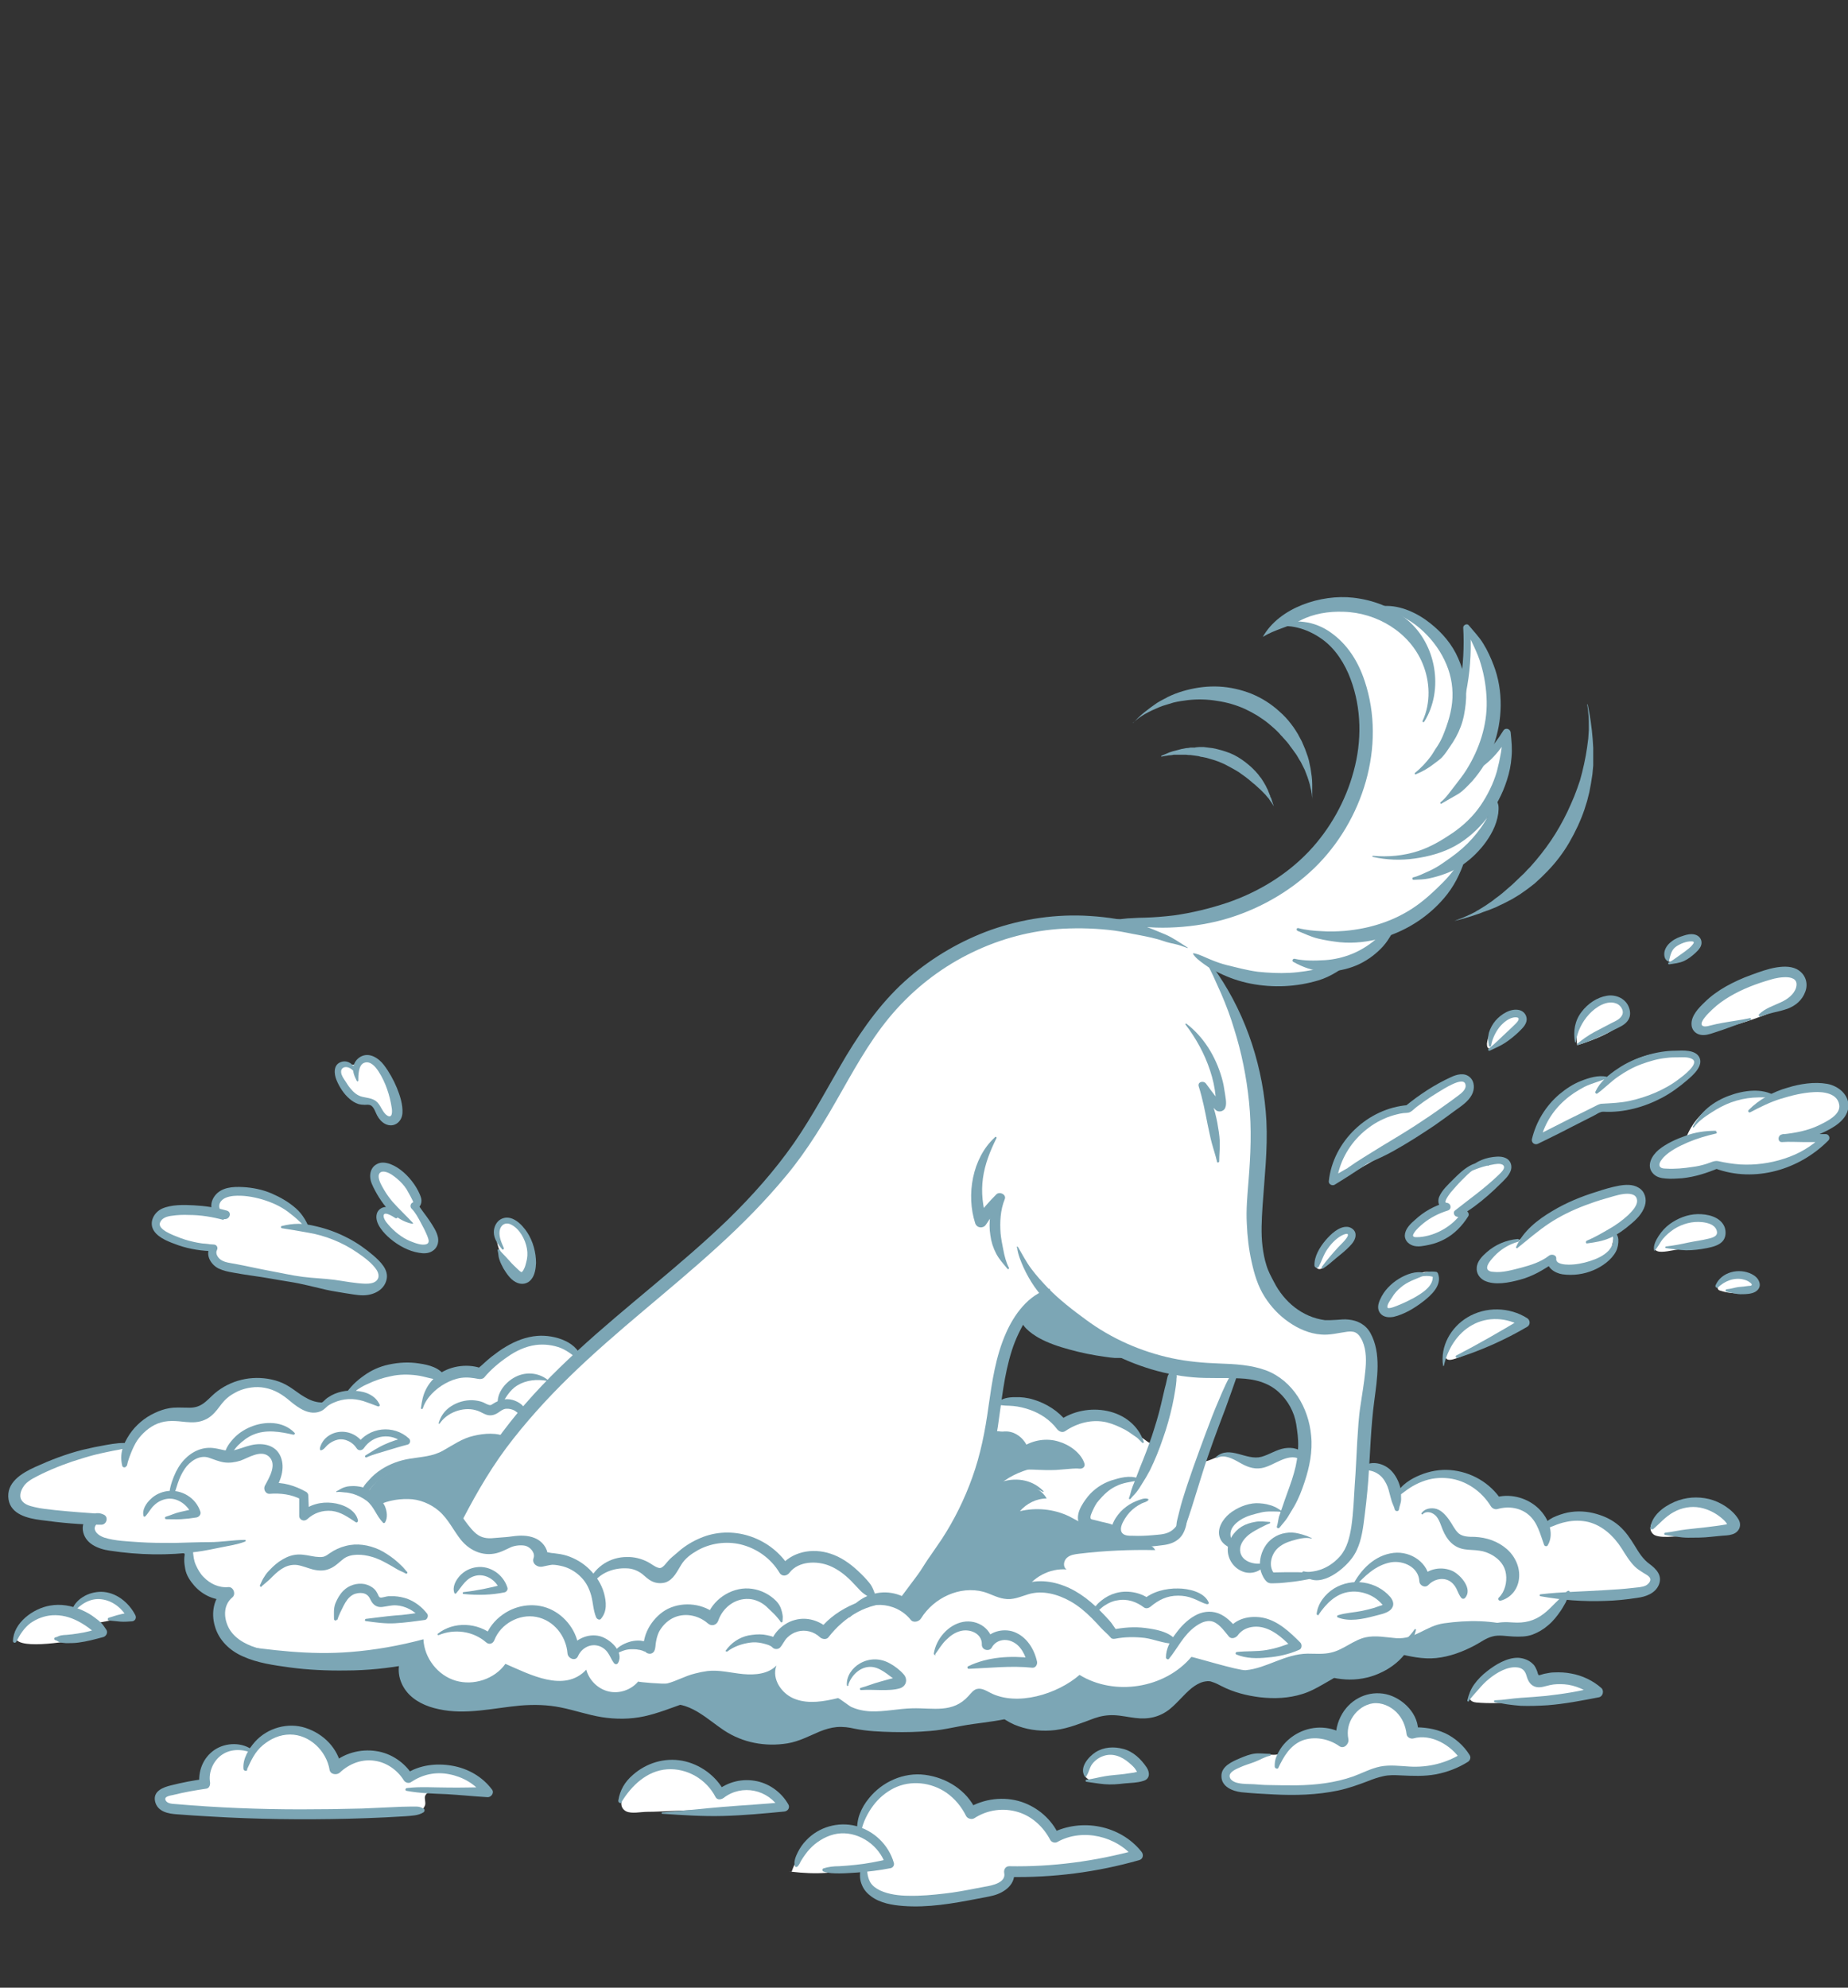 <?xml version="1.0" encoding="UTF-8"?>
<svg id="_x31_4_x5F_814480_xA0_Image" xmlns="http://www.w3.org/2000/svg" version="1.1" viewBox="0 0 669.5 720">
  <rect x="0" y="0" width="669.5" height="720" fill="#333333" stroke="none"/>
  <!-- Generator: Adobe Illustrator 29.1.0, SVG Export Plug-In . SVG Version: 2.1.0 Build 142)  -->
  <defs>
    <style>
      .st0 {
        fill: #7ca6b5;
      }

      .st1 {
        fill: #fff;
      }
    </style>
  </defs>
  <path class="st1" d="M599.5,572.6c-.3,3.2-3.1,3.2-5.6,3.2-3,0-6.1.4-9.1.6-6.1.4-12.2.8-18.3,1.3-2,5.2-6.3,9.5-11.6,11.3-2.5.8-5.1,1.2-7.7,1.5-1.2.2-2.3.3-3.5.5-6,1.1-11.6,3.7-17.4,5.6-5.8,1.9-12.3,3.5-18.2,1.9-6.4,5.3-14.8,8.3-23.1,7.6-9.7,6.3-22.1,8.2-33.3,5.2-3.3-.9-6.5-2.2-9.9-2.9-3.4-.6-7.1-.5-10,1.3-2.4,1.5-4,4-6.1,5.9-5.9,5.3-13,3.4-20.1,3.9-6.9.5-13.6,3-20.4,4.2-3.6.7-7.3,1-11,.5-1.7-.2-3.4-.6-5-1.2-1.3-.5-2.8-1.7-4.2-1.8-1.7,0-4.2,1.2-5.9,1.5-2,.4-4,.7-6.1.9-3.9.4-7.9.6-11.8.6-3.6,0-7.2,1.5-10.9,1.7-3.9.2-7.9-.1-11.8-.6-7.4-.9-14.9-2-22.2-.3-3.9.9-7.5,2.6-11.4,3.7-6.9,1.8-13.2-.9-19.6-3.3-3.4-1.3-6.6-2.9-9.8-4.6-1-.6-8.3-5.7-9-5.3-7.3,4.1-16.1,4.5-24.4,3.7-8.3-.8-16.5-2.7-24.9-2.8-13.6,0-27.6,4.7-40.6.5-3.4-1.1-6.7-2.9-8.6-5.8-2-2.9-2.6-7.5-.4-10.2-16.1,2.6-32.5,2.6-48.6.2-4.2-.6-8.4-1.5-12.1-3.4-1.1-.6-2.1-1.2-3.1-2-2.4-1.9-4.2-4.3-5-7.2-1.1-4.1.5-8.7,4.1-10.8-3.6-.7-7.4-1.5-10-4-3.1-3.1-4-8.5-4.3-12.8-9.9,1-19.9.4-29.6-1.7-2.2-.5-4.5-1.1-6-2.8-1.5-1.6-1.8-4.6,0-6-8.5.5-17-.8-25-3.7-1.4-.5-2.8-1.1-3.5-2.4-1-1.7-.2-4,.9-5.6,2.2-2.9,5.4-4.7,8.7-6,3-1.2,5.3-3.2,8.4-4.2,7.7-2.7,15.9-3.4,24.1-4,2.5-7.4,9.9-12.4,17.7-12.6,3.1,0,6.3.6,9.3-.5,2.9-1,5-3.6,7.4-5.5,4.3-3.4,11.2-6.2,16.7-4.7,1.9.5,3.6,1.6,5.3,2.6,3.8,2.4,7.2,6.3,12,5.8,3.4-3,7.8-4.1,12.3-3.9,3.6-4.9,8.5-8.1,14.5-9.3,6-1.2,12.4,0,17.6,3.1,4.9-2.4,10.9-3.2,16.2-1.7,3.6-5.6,9.6-9.6,16.2-10.7,5.6-1,11.6,0,16.5,2.9,1,.6,1.7,1,2.4,1.4,1.3.7,2.4,1.2,4.5,1.5,3.4.5,6.8,1,10.2,1.5,13.5,1.9,27,3.7,40.5,5.3,16.3,2,32.7,3.9,49.1,5.5,4.1.4,8.2.8,12.3,1.2,3.2.3,6.4,1.2,9.6,1.4,4.1.2,8.3,0,12.4.2,3.6.1,8.3,1.2,11.8.6,8.7-1.5,18,1.6,24.2,7.8,6.2-1.6,10.9-4,17.5-1.8,4.2,1.4,8,4,11.5,6.6,1.9,1.4,3,2.2,5.4,2.7,2.2.5,4.4,1,6.3,2.3,2.4,1.6,6.4,3.3,9.3,3.3,3.5,0,6.4-3,10.2-2.5,2.7.4,5,2,7.7,2.2,3.5.3,6.9-1.3,10.3-1.7,4.9-.6,9.2-.8,13.9.6,5.4,1.6,11.1,2.5,16.5,4.2,2.5-.4,5.2.3,7.2,1.9,2,1.6,4,3.9,4.2,6.5,5.1-4.4,12.2-6.6,18.9-5.9,6.8.7,12.9,4.3,17,9.8,3.4-1.3,7.4-1.1,10.6.7,3.2,1.7,5.9,4.4,6.7,8,5.9-3.1,13-4.3,19.4-2.2,4.6,1.5,8.5,4.6,11.7,8.2,2.3,2.6,3.8,5.9,6.5,8.1,1.6,1.3,3.8,3.2,3.6,5.4Z"/>
  <path class="st0" d="M370.8,525.3c7-3.2,16.1-1.3,21.2,4.6-10.4.3-21.6,1-29.6,7.6,3.1-.2,6.2-.4,9.3.3s6,2.3,7.5,5c-3.7,0-7.3,1.8-9.7,4.6,5.9-1.4,12.2-.8,17.7,1.8,2.2,1.1,4.3,2.5,6.7,3.1,2.8.7,6,.4,8.3,2.1,1.8,1.3,2.7,3.7,4.6,4.7,1.9,1,4.1.5,6.2.3,2.1-.2,4.6.2,5.5,2.1-9.2-.2-18.4.2-27.5,1.3-1.6.2-3.3.4-4.5,1.5-1.2,1.1-1.5,3.3-.1,4.2-6.1-.5-12.3,2.8-15.4,8.1-13.1-2.1-26.6-1.2-39.4,2.5,3.5-7.4,9.1-13.6,13.3-20.6,4.3-7.1,7.2-15,9.5-23,1.1-4,2.1-8,3-12.1.8-3.7,1-5.6,5.5-4.8,1.8.3,3.5,1.1,4.9,2.2.3.3,3.7,4,3.2,4.2Z"/>
  <path class="st0" d="M136,544.2c9.9-4.6,22.6-1.7,29.5,6.7,5.3-10.1,11-20,17-29.6-4.1-.6-8.3.3-12.2,1.8-3.9,1.5-7.6,3.4-11.5,4.7-4.7,1.6-9.7,1.1-14.5,2.2-4.6,1-6.7,3.7-10,6.8-1.4,1.3-2.9,2.2-1.8,4.2.2.3,3.3,3.1,3.3,3.1Z"/>
  <path class="st0" d="M358.8,549.9c6.7-3.4,15.7-1.3,20.2,4.7-6.4-2.1-14.1,1.1-17.1,7.1-7.9-1.2-16.2.6-22.8,4.9,3.4-5.3,6.9-10.6,10.1-16.1.9-1.4,1.3-3.8,3-4.3,2.6-.9,5.2,2,6.7,3.7Z"/>
  <path class="st1" d="M175.5,648.6c-5.5.6-11.1.8-16.6.7-1.8,0-4.1-.8-4.9,1.3-.3.8.3,2.2,0,3.3-.8,2.1-2.4,2.5-4.4,2.7-3.7.4-7.4.2-11.1.2-3.4,0-7.2-.8-10.5,0-7.2,1.7-14.9,1.7-22.4,1.5-6.5-.2-12.9-1.6-19.3-1.3-1.8,0-9.4,0-16.4-.7-7.3-.8-13.8-2.4-12-5.8.6-1.2,2.1-1.7,3.3-2.2,3.9-1.3,8-1.7,12.1-1.9.8-2.9,1.9-5.7,3.5-8.2,1.6-2.6,4.2-4.7,7.2-5.2,2.1-.3,4.3.2,6,1.5,3.6-5.4,10.6-8.1,17-7.2,6.5.9,12.2,5.8,14.2,12,4.1-3.1,9.2-4.6,14.3-4,3.3.4,6.6,2,9,4.4,1.4,1.3,2.5,2.9,3.2,4.6,4.3-2.7,9.7-3.8,14.7-3,5.1.8,9.8,3.5,13.1,7.4Z"/>
  <path class="st1" d="M282.3,653.9c-.4-4.1-4.6-7.1-8.8-7.4-4.1-.3-8.2,1.4-11.9,3.3-4.1-7.3-13.1-11.5-21.3-10-4.4.8-8.5,3.1-11.6,6.5-1.9,2.1-5.9,7.6-1.9,9.8,1.9,1,5.5.2,7.6.2,3,0,6.1-.2,9.1-.3,6-.2,12-.5,18-.8,6.9-.4,13.8-.8,20.7-1.2Z"/>
  <path class="st1" d="M286.2,678c.2,0,.4,0,.5,0,0,0,0,0,0,.1l-.5-.2Z"/>
  <path class="st1" d="M411.8,671.4c-6.8,2.5-13.8,4.3-21,5.6-8.4,1.5-17,2.2-25.5,2,.1,1.6-.9,3.1-2.2,4-1.3.9-2.9,1.2-4.5,1.6-9.8,2.3-19.7,4.5-29.8,4.1-4.1-.2-8.6-.4-12-2.9-1.6-1.2-2.9-2.4-3.7-4.2-.2-.4-1.4-5-1-5-4.1,0-8.4,1.5-12.6,1.8-4.2.3-8.5.1-12.7-.4,1.7-5.1,5.3-9.6,10-12.3,2.6-1.5,5.5-2.6,8.5-3,1.3-.2,3.5.3,4.6-.2,1.2-.5,1.1-1.1,1.5-2.4.4-1.2.9-2.4,1.5-3.5h0c4.7-8.8,14.8-15,24.8-12.6,6.1,1.5,11.3,6,13.7,11.8,5.3-2.9,11.8-3.6,17.6-1.9,5.8,1.7,10.8,5.9,13.6,11.2,9.7-4.6,22.3-1.9,29.2,6.3Z"/>
  <path class="st1" d="M413.1,642.5c.7-2.3-1.1-4.7-3-6.1-3.3-2.3-7.7-3.2-11.4-1.8-3,1.2-9.3,7.9-3.8,10.2,2.3,1,6.5-.2,9-.5,1.1-.1,9.1-.9,9.3-1.8Z"/>
  <path class="st1" d="M529.7,636.5c-.3,2.3-3.1,3.2-5.4,3.5-1.6.2-3.1.4-4.7.5-6.8.6-13.5.7-20.3,1.7-4.1.6-7.9,2.2-11.9,3.1-3.5.8-7.4,1.1-10.9,1.5-3.8.4-7.8,0-11.5.8-3.6.7-7,1.1-10.8.7-.9-.1-10.8-2.2-10.5-3,.6-1.8,0-3.2,1.7-4.7,3.3-2.7,7.3-4.4,11.4-5,1.9-.3,4.3.3,6.1-.1,1.4-.3,2-1.5,3-2.5,0,0,.2-.2.3-.3,2.5-2.3,5.8-3.8,9.1-4.3,1.3-.2,9.2-.4,9.6,1.6-1-5,2.8-9.8,7.3-12.3,3.2-1.8,7.1-2.8,10.6-1.6,5,1.7,7.4,7.3,9.3,12.2,5.5-1,11.4.7,15.5,4.5,1.1,1,2.2,2.4,2,3.9Z"/>
  <path class="st1" d="M578,612.9c-6.3-5.3-15.5-6.8-23.1-3.8.5-2.5-1.5-5.1-4-5.9s-5.2-.3-7.6.7c-3.3,1.4-6.3,3.5-8.6,6.3-1.9,2.3-4.1,6.1.2,6.5,8.9.8,18.7-.7,27.5-1.7,5.2-.6,10.3-1.3,15.5-2.1Z"/>
  <path class="st1" d="M622.5,554.9c1.8-.3,4-1,4.3-2.9.2-1.2-.5-2.3-1.3-3.2-3.9-4.3-10.2-6.4-15.8-5.1-3,.7-15.1,7.5-10.9,11.9,1.8,1.9,8.8.8,11.2.7,4.2-.2,8.4-.7,12.5-1.4Z"/>
  <path class="st1" d="M550.1,480.3c.5-.3,1-.6,1.1-1.1.2-.9-.8-1.5-1.6-1.8-5.5-2.2-12-1.7-17.1,1.2-3,1.7-5.4,4.3-7.1,7.2-1.3,2.2-3.7,7.9,1,6.6,4.1-1.1,8.2-3.7,12-5.6,4-2,7.9-4.2,11.8-6.4Z"/>
  <path class="st1" d="M593.2,440.2c-1.8,2.9-5,4.6-8,6.2-.3.2-1.3,6.4-2,7.5-1.5,2.2-4.4,4.2-6.8,5.2-5,2.1-11.1,1.2-15.2-2.3-5.8,4-12.9,6.3-20,6.3-1.4,0-2.9-.1-3.8-1.2-1.6-1.7-.2-4.5,1.4-6.2,2.9-3,6.3-4.5,10.1-5.8,1.1-.4,2-1,2.8-1.7,1.3-1.1,2.5-2.6,3.9-3.7,2.7-2.1,5.6-4,8.6-5.6,6-3.2,12.3-5.5,18.7-7.7,2.8-1,6-1.9,8.6-.7.3.1.5.3.8.5,2.8,2,2.8,6.3.9,9.2Z"/>
  <path class="st1" d="M604.1,445.1c2.4-1.8,5.3-2.9,8.3-3.7,2.2-.5,4.5-.8,6.6-.2,2.1.7,4,2.7,3.9,4.9,0,1.8-1.4,3.4-3,4.3-1.6.9-3.4,1.2-5.2,1.4-2.3.3-4.5.6-6.8.8-1.8.2-5.8,1.3-7.5.6-3.1-1.2,2.1-7,3.7-8.3Z"/>
  <path class="st1" d="M622.7,464.9c-.4.7-.7,1.6-.2,2.2.2.3.6.4,1,.5,2.5.8,5.2,1,7.8.8,1.2-.1,2.4-.3,3.3-1,1-.7,1.7-1.8,1.5-3-.2-1-1-1.9-2-2.3-3.8-1.8-9.1-.8-11.4,2.8Z"/>
  <path class="st1" d="M502.9,468.1c-1.1.8-2.1,1.8-2.7,3s-.6,2.8.4,3.8c1,1.1,2.7,1.1,4.2.8,5.3-1,9.8-4.5,13.8-8,1.2-1,2.4-2.3,2.4-3.8,0-1.8-2-3.2-3.9-3.2-4.7,0-10.7,4.7-14.2,7.4Z"/>
  <path class="st1" d="M480.3,451.1c-1.6,1.6-3,3.5-3.6,5.6-.2.6-.3,1.2-.1,1.8.1.6.6,1.1,1.2,1.2.7.1,1.3-.3,1.9-.8,3.1-2.6,6.1-5.4,8.4-8.7,1.2-1.7,1.7-5-1.2-4.3-2,.5-5.1,3.8-6.6,5.2Z"/>
  <path class="st1" d="M544.1,424.8c-.9,1.2-1.9,2.3-3,3.5-3.4,3.8-7.2,7.2-11.3,10.2.8.9.9,2.2.4,3.3-.5,1.1-1.3,1.9-2.2,2.7-3.9,3.2-8.7,5.2-13.7,5.6-1,0-2.1,0-2.9-.5-1.5-1.3-.6-3.8.7-5.3,2.6-3.2,5.9-4.4,9-6.7,1.5-1.1,1.1-1.7,1.6-3.6.2-.8.5-1.6.9-2.3.5-.9,1-1.7,1.6-2.4,4.1-5.1,10.3-8.5,16.8-9.2,1-.1,2.1,0,2.8.6,1.1,1.2.1,3-.8,4.3Z"/>
  <path class="st1" d="M483.2,426.2c0,.6,0,1.2,0,1.8,8.2-3.6,16.1-8.7,23.8-13.3,7.9-4.8,15.6-10,22.7-15.9,1.7-1.5,3.6-3.5,3.1-5.7-.3-1.4-1.6-2.4-3-2.7s-2.8,0-4.2.4c-6,2-9.9,7.9-15.6,10.6-6.3,3-13.5,2.8-18.7,7.9-4.6,4.5-7.7,10.4-8,16.8Z"/>
  <path class="st1" d="M538.7,378c0,.5,0,1.1.3,1.5.5.5,1.4.3,2,0,3.9-1.7,7.8-4,10-7.7.6-1.1,1.1-2.4.6-3.5-.5-1.1-1.8-1.6-3-1.6-5.1.3-9.4,6.6-9.9,11.3Z"/>
  <path class="st1" d="M571.4,378.6c4.7-1.5,23.8-7.5,16.2-15.8-2-2.2-7.1-2-9.4-.5-4.7,3.1-7.9,10.8-6.8,16.2Z"/>
  <path class="st1" d="M614.2,386.1c-.3.7-.7,1.3-1.1,1.9-2.3,3.3-6,5.2-9.6,7.1-4.6,2.4-9.4,4.4-14.6,5.1-2.5.4-5,.4-7.4,1-2.8.6-5.4,1.9-8,3.2-5.6,2.7-11.1,5.5-16.7,8.2.4-.2,1-5.5,1.5-6.4,1.1-1.9,2.8-3.7,4.3-5.4.3-.4.7-.7,1-1.1.8-.8,1.6-1.6,2.4-2.3,1.9-1.7,3.9-3.1,6.1-4.5,1.6-1,2.6-1.8,4.6-2,1.9-.2,4,.4,5.8-.3,1.6-.6,3.2-2.7,4.6-3.7,6.8-4.7,15.3-6.7,23.5-5.4,2.8.5,5.2,1.6,3.8,4.5Z"/>
  <path class="st1" d="M664.9,404.7c-2.3,2.6-5,4.5-8,6.1,2.6,1.3,4.5,2.7,1,4.9-10.6,6.6-23.8,8.9-36.1,6.5-5.5,1.5-12.3,2.8-18,2.8-1.6,0-3.6-.3-4.2-1.8-.6-1.6.7-3.2,1.9-4.3.7-.6,1.3-1.3,2-1.9,2.2-2.1,4.5-4,7.4-4.6,2.1-5.6,6.3-10.3,11.6-13,5.3-2.7,11.6-3.4,17.3-1.9.5.1,2.5-1.1,3.1-1.4,1.5-.6,3-1,4.6-1.3,6-1.3,12.3-2.9,17.7,1.4,0,0,.2.2.3.2.6.5,1.2,1.1,1.5,1.8,1,2.1-.7,5-2.1,6.5Z"/>
  <path class="st1" d="M650.9,361.5c-1.5,1.8-3.7,3-5.9,3.9-3.8,1.7-29.6,12-30.6,5.7-.1-.9-.1-1.7,0-2.4.5-2.4,2.2-4.2,4.4-5.7,2.4-1.6,5.3-2.8,7.5-3.9,5.5-2.6,10.3-5.5,16.4-6.7,3.3-.6,7.5-.5,9.1,2.4,0,.1.1.3.2.4.9,2,.2,4.5-1.2,6.3Z"/>
  <path class="st1" d="M604.3,348.1c.5.4,1.2.3,1.8.1,3.7-.9,8.1-3.7,9.6-7.4-2.3-.9-6.1-1.3-8.3.2-1.4.9-5.2,5.5-3.2,7.1Z"/>
  <path class="st1" d="M137.6,462.3c-.4,2.1-2.4,3.6-4.5,4.1-2.1.5-4.3.1-6.4-.2-8.9-1.5-17.7-3-26.6-4.5-5.2-.9-10.5-1.8-15.7-3.1-2.1-.5-4.2-1.1-5.9-2.4-1.7-1.3-2.9-3.4-2.6-5.5-2.8,0-5.6-.4-8.3-1-3.2-.7-6.4-1.8-9.4-3.3-1.1-.5-2.3-1.3-2.6-2.5-.5-2.1,1.6-3.6,4.3-4.6,2.8-1.1,6.2-1.6,7.6-1.6,3.7,0,7.3.7,10.9,1.6-2.6-4.2,2.6-7.3,6.1-7.9,7.1-1.4,14.8.9,20,5.9,2.2,2.1,3.9,4.6,6.5,6.3,2.2,1.4,4.8,2.1,7.3,2.9,5.9,2,11.4,5.2,15.9,9.5.4.4.8.7,1.1,1.1,1.4,1.5,2.4,3.3,2.1,5.3Z"/>
  <path class="st1" d="M150.1,436.8c2.1,2.7,3.9,5.6,5.5,8.6.7,1.4,1.4,3.1.8,4.6-.7,1.8-3,2.3-4.9,2.3-6.3,0-12.3-4.5-14.2-10.5-.3-.9-.5-2,0-2.8.4-.8,1.4-1.1,2.3-1.2.9,0,1.7.2,2.6.5-2.4-3.2-4.9-6.7-6-10.5-.3-.9-.4-1.8-.3-2.7.1-.9.6-1.8,1.4-2.2.8-.4,1.8-.3,2.7-.1,2.9.7,5.6,2.5,7.4,4.9,1.8,2.4,2.9,5.9,2.7,8.9Z"/>
  <path class="st1" d="M186.4,461.1c1.1,1.1,2.3,1.9,3.2,1.9,1.7,0,2.7-2,2.9-3.7.6-4.7-1.6-9.4-4-13.5-.7-1.2-1.4-2.4-2.5-3.2-4.9-3.7-6.7,3.5-6,7,.5,2.7,1.6,5.4,3.3,7.6.6.9,1.9,2.5,3.2,3.8Z"/>
  <path class="st1" d="M122.9,386c-1.2,1.3-.4,3.4.4,4.9,1,1.8,2,3.6,3.4,5.1,1.4,1.5,3.2,2.7,5.3,2.9,1.1.1,2.2,0,3.2.4,2.6,1.2,2.7,5.8,5.5,6.2,1.7.3,3.2-1.4,3.4-3.1.2-1.7-.5-3.4-1.2-4.9-1-2.4-2.1-4.8-3.1-7.1-.7-1.6-1.4-3.3-2.6-4.6-2.5-2.9-4.7-2.1-7.5-.5-2.2,1.2-5.1-1-6.8.7Z"/>
  <path class="st1" d="M30.2,593.5c1-.2,1.8-.4,2.2-.5.3,0,.5-.2.8-.3,1-.4,1.8-1.2,2-2.2s-.5-2.2-1.6-2.3c4-.8,8.1-1.5,12.1-2.3.6-.1,1.2-.3,1.5-.8.4-.7-.2-1.5-.7-2-1.9-2-4.2-3.6-6.8-4.4-2.6-.8-5.5-.8-8,.4-2.2,1-3.9,2.9-6.2,3.5-1.4.4-2.8.3-4.3.3-3.9.2-7.8,1.5-11,3.7-1.9,1.3-4.3,3.5-4.6,5.9-.9,5.4,17.8,2.4,24.8,1Z"/>
  <path class="st1" d="M98.2,569.4c3.1-2.8,7.7-4.8,11.9-3.9,2.6.6,5.1,2.1,7.7,1.8,1.7-.2,3.2-1.2,4.7-2,6.6-3.3,15.1-2.5,21,2.1,2.1,1.6,4,3.8,6.6,4.4,2.9.8,5.9-.5,8.8-1.3,2.9-.8,6.6-.8,8.3,1.7-1.6,1.6-2.4,3.9-2.2,6.1-3.5-.6-7.3.5-10,3-.9.9-1.8,2-3.1,2.1-2.1.3-3.5-2.1-5.5-3-3.2-1.5-7.4,1.5-10.5-.2-1.5-.8-2.3-2.5-3.6-3.5-6.9-5-7.6,5.8-11.8,7.4-.6.2-1.2-.1-1.8-.4-3.2-1.7-7-2.3-10.6-1.6-1.4.2-8.1,1.8-7.7,4.2-.4-2-1.7-3.8-3.5-4.9-1.8-1-4-1.2-6-.4,2-3.6,3.7-8,6.6-10.9.2-.2.4-.4.6-.5Z"/>
  <path class="st1" d="M268,571.9c-3.3-.7-6.4-.5-9.5.7-.6.2-7.1,4.1-6.5,4.4-7.9-3.2-18.4-.3-20.7,8.5-3.7-2.9-9.4-2.6-12.8.7-2.9-4.3-5.2-8.1-9.8-10.8-4.1-2.4-8.9-3.7-13.7-3.5-8.1.4-16,5.1-20.1,12.1-2.3-1.3-5.3-.6-7.4.9-1.6,1.2-3.3,2.9-4.2,4.8,2.1.6,4.8-.3,7.1.4.7.2,6.5,2.7,6,3.7,2.9-6.5,10.3-10.7,17.4-9.8,7.1.9,13.2,6.7,14.5,13.7.9-2.5,4.2-3.5,6.8-2.8,2.6.8,4.6,2.8,6.4,4.8,3.5-3.1,8.7-4,13.1-2.2-.3-5.3,2.9-10.6,7.7-12.9,4.8-2.3,10.9-1.4,14.8,2.2,3.1-4,7.2-7.5,12.1-8.6,4.9-1.1,10.8,1,12.8,5.6-2.4-5.9-7.8-10.5-14.1-11.9Z"/>
  <path class="st1" d="M270.2,585.9c3.3-3.2,8.6-4.8,12.6-2.4,4.6-4.4,10-8.5,16.2-9.9,6.2-1.5,13.5,0,17.4,5.2-5.1,1.3-9.6,4.7-12.4,9.1-.8,1.3-1.7,2.9-3.2,3.2-1.1.2-2.2-.2-3.2-.6-6-1.9-13.1.7-16.3,6.1-2.1-2.2-5.2-3.5-8.3-3.4-1.4,0-7,2.8-7.8,1.4-.9-1.6,4.1-7.6,5.2-8.7Z"/>
  <path class="st1" d="M340.6,593.9c2.4-2.5,5.6-4.4,9-4.5,3.4,0,7,2,8.1,5.3,2.4-2.6,6.7-2.7,9.7-.9,3,1.8,5,4.9,6.4,8.2-.4-.8-12.4.8-13.8.9-4.8.3-9.5.7-14.3,1-2.3.2-9.8,2-10.3-.8-.5-2.7,3.6-7.6,5.2-9.3Z"/>
  <path class="st1" d="M313.9,603.2c4.6-1,9.8,1,12,5.1.2.4.4.8.2,1.2-.2.3-.6.5-.9.5-3.5.9-7,1.8-10.6,2.4-2,.3-7.2,1.8-8.9.2-3.9-3.8,5.7-8.8,8.3-9.3Z"/>
  <path class="st1" d="M464.4,597.8c1,0,2.2-.3,2.8-1.1.7-1,.2-2.5-.6-3.5-3.2-4.5-9.5-6.4-14.6-4.5-1.8.7-3.6,1.7-5.4,1.3-1.4-.3-2.3-1.5-3.5-2.3-4.1-3-10.1-1.8-13.9,1.4-3,2.4-6.3,6.9-7.2,10.7-.7,2.8,1.4,2,3.8,1.8,2.6-.2,5.1-.5,7.7-.7,10.3-1,20.6-2,30.9-2.9Z"/>
  <path class="st1" d="M399.5,570.9c2.3.5,4.5,1.6,6.9,1.7,2.1,0,4.2-.6,6.3-1,7.3-1.4,15.3.9,20.7,6.1-3.1.2-5.8-1.2-9.1-.7-3,.5-4.6,2.2-7.1,3.5-2.3,1.2-4.7-.6-7.3-.9-2.6-.3-5.3,0-7.8.9-4.4,1.6-6.1,4.3-10.7,1.3-2.9-1.9-11.4-5.1-5.5-8.2,4-2.1,9.2-3.7,13.7-2.6Z"/>
  <path class="st1" d="M488.9,574.8c1.9-.4,2.8-2.4,4.2-3.8,1.5-1.6,3.3-3,5.2-4.1,3.3-1.8,7.3-2.5,10.9-1.4,3.6,1.1,6.6,4.3,7,8.1,2.6-1.4,5.3-2.8,8.2-2.5,4.1.4,7,5.2,3.5,8.1-3.7,3-9,4.4-13.7,4.8-2.9.2-5.9,0-8.7-.7-3-.7-4.7-2.1-7.9-1-2.6.9-5.1,2-7.8,2.7-2.3.6-13.7,2.4-12.6-2.4.9-3.8,8.4-7.2,11.7-8Z"/>
  <path class="st1" d="M528.7,558c5.1-1.1,10.7.8,14.2,4.7,3.4,3.9,4.5,9.8,2.7,14.7,4.5-1.6,8-5.9,8.7-10.6.7-4.7-1.3-9.8-5.1-12.7-3.8-2.9-9.2-3.6-13.6-1.6-.2-5.6-4.3-10.8-9.6-12.3-3.1-.9-6.4-.5-9.3.9-2.6,1.2-6.8,4.1-2.2,5.2,6.4,1.4,12.1,5.3,14.2,11.8Z"/>
  <path class="st1" d="M62.2,542.2c1.1-5.2,4.1-9.9,8.2-13.1,2.1-1.6,4.7-2.9,7.3-2.7,1.6.2,3.2.9,4.8,1.1,2.7.3,5.3-1,7.8-1.9s5.6-1.4,7.8.2c2.1,1.5,2.6,4.4,2,6.9-.6,2.5-2.2,4.6-3.7,6.6,3.2-1.1,6.8-.6,9.6,1.4,2.7,1.9,4.5,5.2,4.5,8.6,5.7-4,14.2-3.3,19.1,1.6-7.6-1.4-15.8,0-22.5,3.9-.6-1.1-1.5-3-2.5-3.8-.7-.5-4.7-1.3-5.1,0,.6-1.9-.4-4.1-2.2-5.2-1.7-1-3.9-1.1-5.8-.6s-3.7,1.5-5.4,2.6c1.8-1.4,1.9-4.3.4-6-1.4-1.7-4-2.3-6.2-1.7-4,1.1-4.6,5.6-1.9,8.4-.5-.6-4.5,0-5.3,0-1.9,0-3.9.1-5.8.3-3.8.3-7.5,1-11.3,1.5-3.5.4-5.1-1.6-2.3-4.2,2.3-2.2,5.3-3.6,8.4-3.8Z"/>
  <path class="st1" d="M120.1,520.6c3.1-1,6.6-.2,9,2,4.2-4.2,11.4-4.9,16.4-1.7-6.6,4.7-14.5,7.8-22.6,8.7-2.5.3-8.7,1.6-9-2.1-.3-3.1,3.7-6.2,6.2-7Z"/>
  <path class="st1" d="M177.6,570.2c1.1.4,2.2.9,3,1.8.8.9,1.3,2,1.1,3.2-2.8.5-5.6,1.3-8.5,1.5-.9,0-9.5.8-9.5.7,1.8-5.6,8.1-9.2,13.8-7.2Z"/>
  <path class="st1" d="M122.9,580.8c1.6-2.5,4.1-4.6,7.1-5,3-.4,6.3,1.4,7,4.3,5-.4,10.2.8,14.5,3.5.5.3,1,.7,1,1.2,0,.9-1.1,1.3-2,1.4-7.3.9-14.5,1.9-21.8,2.8-2.2.3-6.3,1.7-7.8-.6-1.4-2.1.9-5.8,2-7.6Z"/>
  <path class="st0" d="M549,589.2c-.6.4-1.2.9-1.9,1.3-1.2.2-2.3.3-3.5.5-6,1.1-11.6,3.7-17.4,5.6-5.8,1.9-12.3,3.5-18.2,1.9-6.4,5.3-14.8,8.3-23.1,7.6-9.7,6.3-22.1,8.2-33.3,5.2-3.3-.9-6.5-2.2-9.9-2.9-3.4-.6-7.1-.5-10,1.3-2.4,1.5-4,4-6.1,5.9-5.9,5.3-13,3.4-20.1,3.9-6.9.5-13.6,3-20.4,4.2-3.6.7-7.3,1-11,.5-1.7-.2-3.4-.6-5-1.2-1.3-.5-2.8-1.7-4.2-1.8-1.7,0-4.2,1.2-5.9,1.5-2,.4-4,.7-6.1.9-3.9.4-7.9.6-11.8.6-3.6,0-7.2,1.5-10.9,1.7-3.9.2-7.9-.1-11.8-.6-7.4-.9-14.9-2-22.2-.3-3.9.9-7.5,2.6-11.4,3.7-6.9,1.8-13.2-.9-19.6-3.3-3.4-1.3-6.6-2.9-9.8-4.6-1-.6-8.3-5.7-9-5.3-7.3,4.1-16.1,4.5-24.4,3.7-8.3-.8-16.5-2.7-24.9-2.8-13.6,0-27.6,4.7-40.6.5-3.4-1.1-6.7-2.9-8.6-5.8-2-2.9-2.6-7.5-.4-10.2-16.1,2.6-32.5,2.6-48.6.2-4.2-.6-8.4-1.5-12.1-3.4-1.1-.6-2.1-1.2-3.1-2,14.5,2,28.4,3.9,43.2,2.7,9-.7,17.9-2.3,26.5-4.6.3,6.8,5.2,13.1,11.7,15,6.5,1.9,14.1-.6,18-6.1,8.8,3.8,21.4,10.6,29.3,2.1,1,3.8,4.2,7,8.1,7.9,3.8.9,8.1-.5,10.7-3.6,0,.2,9.3,1,10.5.7,3.5-.9,6.4-2.7,10.1-3.6,1.5-.4,3-.7,4.5-.9,4.3-.5,8.6.7,12.9,1.1,4.3.4,9.1,0,12.1-3.1-1.9,4.9,2,10.5,6.9,12.2,4.9,1.8,10.4.8,15.4-.4.4,0,4.1,2.9,4.8,3.2,2.2,1,4.6,1.5,7.1,1.6,4.9.2,10.1-1,15-1.1,7.6-.2,14.7,1.9,20.4-4.5.9-1,1.8-2.2,3-2.5,1.6-.4,3.2.5,4.7,1.3,9.8,5.2,24.6.5,32.5-6.4,12.7,7.8,30.9,4.9,40.5-6.5.2-.2,17.1,5,19.7,4.8,7.6-.7,14.2-5.9,22.4-6,2.9,0,5.8.3,8.6-.4,4.4-1,8-4.5,12.4-5.5,3.6-.8,7.4,0,11.1.3,7,.5,10.7-4.5,17.4-5.4,8.6-1.2,17.4-1.2,25.8,1.3Z"/>
  <path class="st1" d="M411.8,671.4c-6.8,2.5-13.8,4.3-21,5.6-2.6-1.8-5.1-3.8-7.9-5.3-3.9-2.1-8.8-3.2-12.6-1-1.3-5.4-7.4-8.5-13-8.3-5.6.2-10.7,2.9-15.5,5.6-1.4-7.3-7.6-13.4-14.9-14.7-3.4-.6-6.9-.2-10.1,1-1.1.4-2.5,1.6-4,2.5,4.7-8.8,14.8-15,24.8-12.6,6.1,1.5,11.3,6,13.7,11.8,5.3-2.9,11.8-3.6,17.6-1.9,5.8,1.7,10.8,5.9,13.6,11.2,9.7-4.6,22.3-1.9,29.2,6.3Z"/>
  <path class="st1" d="M529.7,636.5c-.3,2.3-3.1,3.2-5.4,3.5-1.6.2-3.1.4-4.7.5-.6-1.4-1.3-2.7-2.3-3.8-2.3-2.8-6.4-4.6-9.8-3.3-1.6-4.3-4-9.2-8.5-9.9-3.6-.5-7,2-9.4,4.8-2.4,2.8-4.3,6.1-7.4,8.1-3.3-2.3-7.2-3.6-11.1-4-1.4-.1-3.3.2-5,.4,0,0,.2-.2.3-.3,2.5-2.3,5.8-3.8,9.1-4.3,1.3-.2,9.2-.4,9.6,1.6-1-5,2.8-9.8,7.3-12.3,3.2-1.8,7.1-2.8,10.6-1.6,5,1.7,7.4,7.3,9.3,12.2,5.5-1,11.4.7,15.5,4.5,1.1,1,2.2,2.4,2,3.9Z"/>
  <path class="st1" d="M144.5,639.6c-.4,0-.7.1-1.1.1-2,0-4-.4-6.1-.5-3.6-.1-7.2,1.1-10,3.3-1,.9-2.1,1.9-3.5,1.9-1.6,0-2.8-1.4-3.8-2.6-4.3-4.7-11.2-6.8-17.4-5.3-6.2,1.5-11.3,6.7-12.9,12.8-6.7-2.2-14.4.4-18.9,5.6-.4.4-.7.8-1,1.2-7.3-.8-13.8-2.4-12-5.8.6-1.2,2.1-1.7,3.3-2.2,3.9-1.3,8-1.7,12.1-1.9.8-2.9,1.9-5.7,3.5-8.2,1.6-2.6,4.2-4.7,7.2-5.2,2.1-.3,4.3.2,6,1.5,3.6-5.4,10.6-8.1,17-7.2,6.5.9,12.2,5.8,14.2,12,4.1-3.1,9.2-4.6,14.3-4,3.3.4,6.6,2,9,4.4Z"/>
  <path class="st1" d="M129.4,528.5c3.8-2.8,8.4-4.4,13-5.6,3.1-.8,6.4-1.6,9.2-3.2,3.4-2,6-5.2,9.4-7.4,4.6-2.9,10.6-3.5,15.7-1.5,1.2-.9,2.7-1.3,4.2-1.3.9-4.2,3.7-7.9,7.6-9.7,3.8-1.8,8.5-1.7,12.3.2-5.6,5.2-11.3,10.5-15.4,17-1,1.5-1.9,3.2-3.5,4.1-1.2.7-2.7.9-4.1,1.1-3.9.6-7.7,1.8-11.2,3.6-3,1.5-5.8,3.5-9,4.4-3.4,1-7.1.7-10.6,1.3-6,1-11.4,4.8-14.4,10.1.5-.9-4.7-2.3-5.2-2.3-1.6-.1-4.2,1.4-4.7-.2-1.1-3.3,4.8-8.9,7-10.5Z"/>
  <path class="st1" d="M152.7,551.6c4.4,3,7.7,7.5,9.9,12.3,5.8-2.1,12.8-.8,17.4,3.3,5.1-3,11.4-3.9,17.2-2.7-3.4-5.2-10.5-6.7-16.6-6-3.3.4-6.8,1.2-9.7-.4-3-1.6-4.3-5.1-6.2-7.9-2.4-3.7-6.1-6.4-10.3-8-4.7-1.8-9.7-1.4-14.4.4-1,.4-2,.9-2.5,1.9-1.2,2.2,1,3.7,3,3.6,4.4-.1,8.5.9,12.2,3.4Z"/>
  <path class="st1" d="M665.4,396.4c-.6.7-1.2,1.4-1.9,2-7.5,7.1-17,11.9-27.1,13.7-1.6.3-3.3.5-4.9,0-1.6-.5-3.1-1.7-3.3-3.4-5.8,5-15.5,9.9-23.5,8.5-.4,0-.9-.2-1.3-.3,2.2-2.1,4.5-4,7.4-4.6,2.1-5.6,6.3-10.3,11.6-13,5.3-2.7,11.6-3.4,17.3-1.9.5.1,2.5-1.1,3.1-1.4,1.5-.6,3-1,4.6-1.3,6-1.3,12.3-2.9,17.7,1.4,0,0,.2.2.3.2Z"/>
  <path class="st1" d="M591.5,430.6c-.2.8-.5,1.5-.8,2.2-1.5,3-4.3,5.1-7,7-7.4,4.9-15.8,8.3-24.5,9.8-2.5.4-5.4.1-7.3-1.4,1.3-1.1,2.5-2.6,3.9-3.7,2.7-2.1,5.6-4,8.6-5.6,6-3.2,12.3-5.5,18.7-7.7,2.8-1,6-1.9,8.6-.7Z"/>
  <path class="st1" d="M614.2,386.1c-.3.7-.7,1.3-1.1,1.9-1.8-.2-3.5-.7-5.3-.9-5.2-.6-10.3,1-15.2,2.6-4.2,1.4-8.4,2.7-12.6,4.1-4.1,1.3-8.1,2.9-12.1,4.4-1.1.4-2.8,1.2-4.4,1.5.8-.8,1.6-1.6,2.4-2.3,1.9-1.7,3.9-3.1,6.1-4.5,1.6-1,2.6-1.8,4.6-2,1.9-.2,4,.4,5.8-.3,1.6-.6,3.2-2.7,4.6-3.7,6.8-4.7,15.3-6.7,23.5-5.4,2.8.5,5.2,1.6,3.8,4.5Z"/>
  <path class="st1" d="M652.2,355.2c-8.5,4.4-17.9,7.5-27.4,8.7-2.2.3-4.4,0-5.8-1,2.4-1.6,5.3-2.8,7.5-3.9,5.5-2.6,10.3-5.5,16.4-6.7,3.3-.6,7.5-.5,9.1,2.4,0,.1.1.3.2.4Z"/>
  <path class="st1" d="M544.1,424.8c-.9,1.2-1.9,2.3-3,3.5-2.5.2-5.1.2-7.5.4-3.4.4-6.7,1.3-9.8,2.8.5-.9,1-1.7,1.6-2.4,4.1-5.1,10.3-8.5,16.8-9.2,1-.1,2.1,0,2.8.6,1.1,1.2.1,3-.8,4.3Z"/>
  <path class="st1" d="M135.5,457c-4.5-2.8-9-5.1-14.4-6.3-9.4-2.2-19.6-1.2-28.5,2.6,1.2-2.7-1.7-5.4-4.4-6.5-6.7-2.6-14.7-1.4-20.4,2.9-3.2-.7-6.4-1.8-9.4-3.3-1.1-.5-2.3-1.3-2.6-2.5-.5-2.1,1.6-3.6,4.3-4.6,2.8-1.1,6.2-1.6,7.6-1.6,3.7,0,7.3.7,10.9,1.6-2.6-4.2,2.6-7.3,6.1-7.9,7.1-1.4,14.8.9,20,5.9,2.2,2.1,3.9,4.6,6.5,6.3,2.2,1.4,4.8,2.1,7.3,2.9,5.9,2,11.4,5.2,15.9,9.5.4.4.8.7,1.1,1.1Z"/>
  <path class="st1" d="M538.7,293c.6,8.4-3.6,16.5-10.9,20.7-1.4,6.1-5.6,11.3-10.7,15.1-5.1,3.7-10.9,6.2-16.7,8.7-.3,2.8-2.4,5.6-4.6,7.4-2.3,1.8-4.9,2.9-7.5,4-6,2.5-12.2,5.1-18.6,6-6.2.8-12.3.2-18.4-1.1-4.4-1-8.9-2.3-13.2-3.5,2.6,4.4,5.3,8.6,7.5,13.2,5.4,11.3,9.7,23.5,10.3,36,.5,9.5,0,18.6-.2,28-.1,8-.2,16,.6,24,.8,7.1,2.5,14.4,6.6,20.3,4.1,5.9,11.1,10.1,18.3,9.4,3.6-.4,7.5-2.4,10.5-.5,2.5,1.6,3.4,4.7,3.9,7.6,1.5,9.2-.4,18.6-1.5,27.8-1.2,9.8-1,19.7-1.6,29.6-.3,4.9-.4,10.2-1.7,14.9-.9,3.4-4.6,5.4-7.5,6.9-3.2,1.6-6.7,2.6-10.2,3.6-4.6,1.3-9.6,2.5-13.9.6-.3-1.4-.5-2.8-.8-4.2-1.6,1.2-4,1.5-6,1.1-2-.5-3.7-1.9-4.6-3.7-.6-1.1-.8-2.4-1.3-3.6-.8-1.9-2.4-3.5-2.5-5.6-.1-1.6.6-3.1,1.7-4.3,1.1-1.1,2.5-1.9,3.9-2.5,5.2-2.2,11.1-2.6,16.5-1.1,3-6,4.5-11.5,5.2-18.2.9-7.6.3-15.8-3.6-22.3-3.7-7.4-12.6-10.1-20.2-10.6,0,0,0,0,0,0,0,.3-.2.6-.3.9-2.8,8.6-6.8,16.8-10,25.3-3.3,8.8-6,17.7-8.1,26.9-.5,2.3-1.1,4.7-2.8,6.3-2,1.8-4.9,2.1-7.5,2.3-5.3.3-11.2.5-15.3-3-3.5-.8-6.9-1.6-10.4-2.4,0-5,2.2-9.9,5.9-13.2,3.8-3.3,9.1-4.7,14-3.9,2.3-6.8,4.9-13.5,7.8-20,2.7-6,3.9-13.1,5.3-19.5,0,0,0,0,0,0-6.4-2.8-12.4-6.9-19.3-7.1-.8,0-1.5,0-2.3,0-5.8-.2-11.7-.6-17.4-2-5.8-1.5-11.9-4.2-16-8.7-.4-.5-.8-.9-1.2-1.4-4.6,9.7-6.7,20.3-8.6,30.9-1.5,7.9-3,15.9-4.5,23.8-1.1,6-4,12-6.8,17.5-3.1,6-6.8,11.5-10.4,17.1-1,1.6-10.6,16.3-9.4,17.4-3.8-3.3-9-5-13.9-4.1-2.8-3.5-5.7-7-9.2-9.7-3.5-2.8-7.7-4.8-12.2-5.2-4.5-.3-8.9.5-11.8,3.9-.7-2.8-2.2-5.2-4.4-7.2-2.1-1.9-4.8-3.3-7.5-4-2.7-.6-4.7-.2-7.3.4-2.5.5-5.1.3-7.7,1.1-5.1,1.5-9.6,4.8-12.7,9-2.1,2.7-2,2.5-4.8.9-3.9-2.3-8.6-3.1-13-2.5-2.2.3-4.3.9-6.3,1.8-.5.2-5.3,3.4-5.1,3.5-5.2-3.8-11.3-6.3-17.7-7.3.6-3-2.7-5.4-5.7-5.6-3-.2-5.9,1.1-8.9,1.6-4.8.7-9.7-1.1-13.2-4.3-2-1.8-2.7-3.2-2.5-6,.2-2.6,1.3-5,2.5-7.3,1.9-3.7,4.2-7.3,6.5-10.8,4.7-7.2,9.8-14.1,15.3-20.7,11.9-14.2,25.6-26.8,40.7-37.5,3.5-2.4,6.7-5.1,9.9-7.8,7.6-6.7,14.5-14.2,21.4-21.5,10-10.5,20.8-19.8,29.4-31.6,1.2-1.7,2.4-3.4,3.5-5.1,6.3-9.5,11.5-19.8,17.6-29.5,6.1-9.7,13.2-19,22.6-25.5,9-6.3,19.8-10,29.9-14,5.5-2.2,11.2-4.5,17.1-5,9.7-.9,19.3,3,29,2.2,10.3-.8,20.1-2.4,30.1-5.2,13.2-3.6,25.3-10.8,34.8-20.6,14-14.4,19.9-36.7,16.2-56.5-1.2-6.7-3.6-13.4-7.9-18.7-2.6-3.2-6-5.9-9.7-7.6-2.5-1.1-5.1-1.7-7.8-1.8,5.5-3.8,12.3-5.5,19-5.6,6.2-.1,11.8,1.7,17.9,2.4,3.5.4,7.1.5,10.2,2.2,2.6,1.4,5.1,4.5,7,6.8,4.6,5.6,6.2,13.1,7.5,20,1.4-7.6,2.6-15.7,2.6-23.4,10.2,12.9,12.5,31.5,5.7,46.5,3.3-1.5,6.3-4.3,8.3-7.4.7,9.2-1.8,18.6-7,26.2Z"/>
  <path class="st0" d="M404.3,488.9c-5.8-.2-11.7-.6-17.4-2-5.8-1.5-11.9-4.2-16-8.7.5-1.8,1.2-3.6,2.2-5.2,1.1-1.9,2.9-3.8,5.1-3.5,1.2.1,2.2.9,3.2,1.6,6.9,5.3,13.8,10.5,20.7,15.8.8.6,1.6,1.2,2.1,2Z"/>
  <path class="st1" d="M447.3,496.5c0,.3-.2.6-.3.9-2.8,8.6-6.8,16.8-10,25.3-3.3,8.8-6,17.7-8.1,26.9-.5,2.3-1.1,4.7-2.8,6.3-2,1.8-4.9,2.1-7.5,2.3-5.3.3-11.2.5-15.3-3-3.5-.8-6.9-1.6-10.4-2.4,0-5,2.2-9.9,5.9-13.2,3.8-3.3,9.1-4.7,14-3.9,2.3-6.8,4.9-13.5,7.8-20,2.7-6,3.9-13.1,5.3-19.5,0,0,0,0,0,0,2.6-.7,5.3-.7,8-.6,3.6,0,7.1.3,10.7.6.9,0,1.8.2,2.6.4Z"/>
  <path class="st1" d="M355.9,442.5c.8-3.5,2.7-6.8,5.2-9.4-2.6,8.3-1,17.8,4.2,24.8.4-2.8.7-5.5,1.1-8.3,3.9,13.7,16,23.2,27.4,31.8,8.8,6.6,18.2,13.4,29.1,14.2,6.8.5,13.5-.4,20.3,0,6.4.4,17.3,1.8,22.1,6.7,4.7,4.8,7.5,14.9,8.9,21.3,3.5-7.7,2.1-17-2.4-24.1-4.4-7.2-11.5-12.4-19.1-16.1-7.6-3.7-15.7-6-23.8-8.5-5.1-1.6-9.7-1.7-14.1-5.2-3.1-2.5-8.2-8.4-7.6-12.8-.5,3.3-.9,6.6-1.4,10-6.2-7.8-10.3-17.2-12-27-3.6,3.8-5.7,8.9-5.8,14-6.1-12.6-5.5-27.1-2.1-40.4-5,.6-9.8,3.2-13,7.2,1.1-10.1,7.2-19.5,15.9-24.6-16.5-1.5-35.3,6.4-40,23.4,2.4-3.5,6.2-6.1,10.4-7-2,4.6-2.7,9.3-3.1,14.2-.4,4.8.7,11.4-.4,15.9Z"/>
  <path class="st1" d="M285.8,543.5c-.8,6.5-3.4,12.5-7.2,17.8-2.1-1.9-4.8-3.3-7.5-4-2.7-.6-4.7-.2-7.3.4-2.5.5-5.1.3-7.7,1.1-5.1,1.5-9.6,4.8-12.7,9-2.1,2.7-2,2.5-4.8.9-3.9-2.3-8.6-3.1-13-2.5-2.2.3-4.3.9-6.3,1.8-.5.2-5.3,3.4-5.1,3.5-5.2-3.8-11.3-6.3-17.7-7.3.6-3-2.7-5.4-5.7-5.6-3-.2-5.9,1.1-8.9,1.6-4.8.7-9.7-1.1-13.2-4.3-2-1.8-2.7-3.2-2.5-6,.2-2.6,1.3-5,2.5-7.3,1.9-3.7,4.2-7.3,6.5-10.8,4.7-7.2,9.8-14.1,15.3-20.7,11.9-14.2,25.6-26.8,40.7-37.5,3.5-2.4,6.7-5.1,9.9-7.8,3.4-1.8,6.8-3.5,10.2-5.2,4.3-2.1,10.4-3.5,14.2-6.3-10.2,7.5-24.1,17.2-27.8,30,3-1.4,6.5-1.8,9.8-1.4-6.3,7.2-12.7,14.4-19,21.6,4.2-.4,8.3-1.7,12-3.6-2.6,3.6-5.1,7.2-7.7,10.7,7.3-5.3,16.1-8.5,25.1-9.3-3.2.3-9.1,6.2-11.6,8.1-4.1,3.1-8,6.4-11.4,10.2-6.8,7.6-13.1,16.4-15.9,26.3,5.8-7.5,13.3-13.7,21.8-18-1.6,4.8-3.3,9.7-4.9,14.5,13.7-5.4,28.4-11.7,35.9-24.5-2.1,3.5-2.7,9.9-4,13.9-1.7,5.4-3.4,10.7-5.1,16.1,4.5-2.7,8.9-5.4,13.4-8.1-1.3,3-1.8,6.3-1.6,9.6,4.3-1.2,8.3-3.6,11.4-6.8Z"/>
  <path class="st1" d="M538.7,293c.6,8.4-3.6,16.5-10.9,20.7-1.4,6.1-5.6,11.3-10.7,15.1-5.1,3.7-10.9,6.2-16.7,8.7-.3,2.8-2.4,5.6-4.6,7.4-2.3,1.8-4.9,2.9-7.5,4-6,2.5-12.2,5.1-18.6,6-6.2.8-12.3.2-18.4-1.1,7.7-2.3,15.1-5.9,21.7-10.5-4.3-.8-8.4-2.6-11.9-5.2,18.6-2.6,36.5-10.5,50.9-22.7-5.6-.4-11.1-1.9-16.1-4.5,8,0,16-3.6,21.3-9.5-2-.3-4.1-.6-6.1-.9,6.1-8.9,12.2-17.7,18.3-26.6-6.8,9.5-18.3,15.4-30,15.3,6.5-7.8,10.6-17.4,11.8-27.4-3.3,2-6.6,4-9.9,5.9,4.3-10,2.3-22.3-4.9-30.5-3.7-4.2-13.7-10.6-21.2-10.1-2.5-1.1-5.1-1.7-7.8-1.8,5.5-3.8,12.3-5.5,19-5.6,6.2-.1,11.8,1.7,17.9,2.4,3.5.4,7.1.5,10.2,2.2,2.6,1.4,5.1,4.5,7,6.8,4.6,5.6,6.2,13.1,7.5,20,1.4-7.6,2.6-15.7,2.6-23.4,10.2,12.9,12.5,31.5,5.7,46.5,3.3-1.5,6.3-4.3,8.3-7.4.7,9.2-1.8,18.6-7,26.2Z"/>
  <path class="st0" d="M165.7,554.2c5.2-10.3,10.8-20.4,17.7-29.7,6.9-9.2,14.7-17.8,22.9-25.8,17.1-16.7,36.2-31.1,53.8-47.2,8.8-8,17.2-16.5,24.8-25.7,7.9-9.5,14.1-20,20.2-30.8,5.9-10.4,11.9-21,20.1-29.9,7.6-8.3,16.8-15.2,27-20.1,10.3-5,21.6-8,33-8.6,6.2-.3,12.4-.1,18.6.7,3,.4,5.9,1.1,8.8,1.6,3.1.6,6.1,1.2,9,2.2,1.4.5,2.8.8,4.2,1.1,1.5.3,2.9.9,4.4,1.4.1,0,.2-.1,0-.2-2.6-1.6-5.2-3.5-8-4.7-2.9-1.2-5.9-2.5-8.9-3.5-5.9-1.9-12.2-2.8-18.4-3.2-12.1-.8-24.4,1-35.8,5-10.9,3.9-21,9.8-29.8,17.3-9.3,8-16.4,17.9-22.7,28.3-6.3,10.6-12,21.6-19,31.7-7,10-15.1,19.1-23.8,27.6-17.5,16.9-37,31.4-54.8,47.8-8.7,8-17,16.5-24.3,25.8-7.2,9.1-13.6,19.2-17.7,30.1-1,2.7-1.7,5.5-2.4,8.3-.1.5.7.9.9.4h0Z"/>
  <path class="st0" d="M436.4,347.4c2.3,4,4.1,8.3,6,12.5,1.8,4.2,3.4,8.4,4.7,12.8,2.7,8.5,4.5,17.5,5.4,26.4,1,9.7.6,19.2-.2,28.9-.4,5.1-.9,10.2-.6,15.3.2,4.6.7,9.1,1.7,13.6,1,4.6,2.3,9,4.8,12.9,2.3,3.6,5.2,6.7,8.7,9.1,3.4,2.4,7.5,4.2,11.7,4.5,3.1.3,6.4-.6,9.4-1,.8-.1,2.2-.2,3.1.3,1.1.5,2,2,2.5,3.1,1.5,3.4,1.4,7.5,1,11.1-.4,4-1.1,8-1.7,12.1-.7,4.4-.9,8.7-1.2,13.2-.3,5.2-.5,10.5-.9,15.7-.3,5-.5,10-1.2,14.9-.6,3.9-1.5,7.9-4.1,10.9-2.3,2.6-5.2,4.5-8.6,5.3-1.5.3-3,.6-4.5.2-.5-.1-.9.5-.5.9,5.4,6,14.4-1,17.9-5.7,2.7-3.6,3.6-8.1,4.2-12.4.7-5.2,1.3-10.5,1.7-15.7.7-9.7.9-19.4,2.2-29,1-7.8,2.6-17.1-1.4-24.4-1.7-3.1-4.7-4.6-7.9-4.9-1.5-.2-3,0-4.5.1-.7,0-1.5.1-2.2.1-.4,0-.8,0-1.2,0-.2,0-1.1,0-.7,0-8.2-1.1-14.8-6.6-18.5-13.9-1-1.9-2.1-3.9-2.7-6-.7-2.2-1.1-4.4-1.4-6.7-.6-4.9-.3-9.8,0-14.7.7-10.3,1.9-20.5,1.4-30.8-1-18.8-7-37.7-17.6-53.3-1.3-1.9-2.8-3.7-4.2-5.6-.2-.3-.6,0-.5.3h0Z"/>
  <path class="st0" d="M368.5,452c.3,2.5,1.3,4.8,2.3,7.1,1.1,2.4,2.4,4.7,3.9,6.9,3.2,4.5,7.1,8.7,11.1,12.4,8.4,7.7,18.6,13.5,29.4,17,5.5,1.8,11.2,3,17,3.5,5.7.5,11.3.1,17,.4,5.1.2,10.2,1.4,14.1,5,3.3,3,5.6,7.2,6.3,11.6.4,2.7.8,5.3.7,8.1-.1,3.2-.6,6.4-1.5,9.5-.9,3.3-2.2,6.5-3.3,9.7-.5,1.6-1.1,3.1-1.6,4.6-.2.8-.6,1.5-.7,2.3-.2,1-.3,1.9-.6,2.8-.2.6.6.9,1,.4,1-1.3,2.1-2.4,2.9-3.7.8-1.3,1.6-2.7,2.4-4,1.6-2.8,2.7-5.7,3.7-8.7,1.8-5.4,3-11.2,2.4-16.9-.9-10-6.6-19.9-16.3-23.6-5.4-2-11.3-2.3-17-2.5-5.7-.2-11.4-.7-17.1-1.9-11.2-2.4-21.9-7.1-31.1-13.9-4.8-3.5-9.6-7.2-13.8-11.5-2.1-2.2-4.2-4.5-6-6.9-1.9-2.5-3.3-5.3-4.9-8-.1-.2-.5-.1-.5.1h0Z"/>
  <path class="st0" d="M478.7,570.5c-1.1-.5-2.6-.5-3.9-.6-1.6-.2-3.2-.4-4.8-.4-3.2,0-6.4,0-9.6.1.5.2.9.4,1.4.6-2.4-2.6-1.4-6.9.9-9.2,1.4-1.4,3.3-2.3,5.3-2.9,2.2-.6,4.8-1.4,7.1-.8.2,0,.2-.2,0-.2-.8-.3-1.4-.7-2.2-.9-.8-.3-1.6-.5-2.4-.7-1.6-.4-3.1-.5-4.8-.2-3.2.5-6,2.4-7.6,5.2-1.5,2.6-2.1,5.8-1.3,8.7.4,1.3,1.1,2.8,2.2,3.8.9.7,1.8.5,2.9.5,1.1,0,2.2-.1,3.3-.2,2.3-.2,4.7-.5,6.9-.9,1.1-.2,2.3-.4,3.4-.7,1-.2,2.2-.3,3.1-.9,0,0,0-.2,0-.2h0Z"/>
  <path class="st0" d="M458.6,566c-3.7,1.3-9.9-.3-9.3-5.3.3-2.1,2-4,3.7-5.2,1-.7,2.1-1.3,3.2-1.9,1.2-.6,2.5-1.3,3.8-1.8.3,0,.2-.5,0-.5-1.9-.1-3.5-.4-5.4,0-1.7.3-3.3.8-4.8,1.7-2.9,1.8-5.2,5.3-5,8.8.2,3.5,2.5,6.5,5.8,7.6,3.1,1,6.5-.3,8.1-3.1,0-.1,0-.3-.2-.3h0Z"/>
  <path class="st0" d="M448.6,559.8c-2.1-.3-3-2.7-2.8-4.6.3-2.2,2.2-3.8,4-4.9,2.2-1.3,4.5-1.8,6.9-2.4,1.2-.3,2.4-.4,3.6-.4,1.4,0,2.9,0,4.3.2.1,0,.2-.1,0-.2-.8-.5-1.5-1-2.4-1.5-.7-.3-1.3-.6-2.1-.8-1.5-.5-3.4-.7-5-.7-3.4.1-7.1,1.7-9.7,3.8-2.4,2-4.6,5.4-3.5,8.6.5,1.6,1.7,2.6,3,3.4,1.1.7,2.4.4,3.5,0,.2,0,.2-.4,0-.5h0Z"/>
  <path class="st0" d="M423.8,496.9c-.2.6-.6,1.1-.8,1.7-.1.4-.2.9-.3,1.3-.2,1-.4,1.9-.7,2.9-.5,2-.9,4-1.4,6-.9,3.9-2.1,7.7-3.3,11.4-1.3,3.8-2.7,7.5-4.2,11.1-.7,1.8-1.4,3.7-2.1,5.5-.4,1-.8,1.9-1.1,2.9-.3,1-.5,2-.9,3-.1.3.4.5.6.2.7-.9,1.5-1.6,2.2-2.5.7-.9,1.2-1.7,1.8-2.7,1.1-1.7,2.1-3.4,3-5.1,1.8-3.7,3.4-7.6,4.7-11.5,1.4-3.9,2.5-7.9,3.4-11.9.4-1.9.8-3.9,1.1-5.9.2-1.1.3-2.1.4-3.2,0-.4,0-.9.1-1.4,0-.6-.2-1.2-.2-1.8,0-1.2-1.7-1.5-2.1-.3h0Z"/>
  <path class="st0" d="M447.2,496c-2.4,3.4-4.1,7.5-5.7,11.3-1.7,3.9-3.2,7.9-4.7,11.9-3,8.1-6,16.2-8.5,24.4-.7,2.3-1.2,4.6-1.8,6.9-.6,2.3-.2,4.7-.3,7.1,0,.2.2.2.3,0,.9-1.8,2.4-3.4,3.1-5.3.8-2,1.4-4,2.1-6.1,1.3-4.1,2.5-8.1,3.8-12.2,2.5-8.1,5.5-16,8.5-23.9.8-2.2,1.6-4.5,2.4-6.7.8-2.3,1.7-4.6,2.2-7,.2-.8-.8-1.2-1.2-.5h0Z"/>
  <path class="st0" d="M416,543c-1.3-.6-3.2.3-4.5.8-1.7.7-3.1,1.6-4.5,2.8-2.6,2.3-5.4,6.5-4.1,10.1,1.5,4.2,7.3,3.7,10.8,3.6,2.3,0,4.6-.2,6.8-.5,2-.2,4.1-.6,5.8-1.8,1.8-1.2,2.7-2.9,3.3-5,.3-1,.4-2.1.4-3.1,0-1.1-.5-2.1-.5-3.1,0-.3-.5-.4-.6,0-.2.9-.8,1.7-1.1,2.6-.4.8-.6,1.7-1.1,2.5-.7,1.4-2,2.6-3.4,3.2-1.8.8-3.9.8-5.8,1-2.3.2-4.7.3-7,.2-1.4,0-3.5.1-4.2-1.4-.7-1.5.5-3.6,1.3-4.9,1-1.6,2.2-2.9,3.7-4,.7-.5,1.5-1,2.3-1.4.8-.4,1.8-.5,2.4-1.2.1-.1.1-.3,0-.4h0Z"/>
  <path class="st0" d="M412.4,535.5c-3.2-1.2-6.7-.2-9.9.8-3.2,1.1-6.2,3.1-8.4,5.8-2.1,2.7-4.8,6.6-3,10.2,1,2,3.1,2.5,5.1,3.1,1.1.3,2.2.6,3.3.9,1.1.3,2.3.8,3.5.6,2.2-.2,2.9-2.7,1.1-4-1.4-1-3.6-1.3-5.2-1.7-.9-.2-1.8-.5-2.8-.7-.3,0-.9-.3-.9-.3-.5-.7.4-2.4.7-3.1.6-1.3,1.2-2.5,2.1-3.5,1.8-2.1,3.7-4,6.2-5.2,2.5-1.3,5.3-1.6,8-2.1.4,0,.3-.6,0-.7h0Z"/>
  <path class="st0" d="M380.1,466.9c-7.5,2-12.8,9.4-15.7,16.1-3.7,8.4-5,17.5-6.3,26.6-1.2,8.8-2.9,17.4-5.9,25.7-2.8,7.8-6.5,15.3-11,22.2-1.3,1.9-2.6,3.8-3.9,5.7-1.4,1.9-2.6,3.9-3.9,5.9-1.3,1.9-2.8,3.8-4.2,5.7-1.4,1.8-2.7,3.7-4.1,5.5-.2.3.2.7.5.5,7-4.4,13.2-10.3,17.8-17.1,4.7-6.9,8.6-14.4,11.6-22.2,3.1-8,5.2-16.3,6.5-24.7,1.4-9.3,2.2-18.7,5.1-27.7,1.3-4.1,3.2-7.9,5.4-11.6,2.2-3.8,5.3-6.9,8.3-10,.3-.3,0-.8-.4-.7h0Z"/>
  <path class="st0" d="M404.5,333.6c1.6.4,3.1,1.2,4.7,1.4,1.6.3,3.2.6,4.9.7,3.2.3,6.3.4,9.5.3,6.6-.2,13.1-1.1,19.4-2.8,12.3-3.4,24-9.9,33.2-18.8,17.5-17,26.1-44.1,18.2-67.7-2.3-7-6.2-13.3-12.3-17.6-2.8-2-6.2-3.4-9.6-3.8-3.6-.5-6.8,0-10.2,1.3-.3.1-.2.6.1.5,5.8-1.2,12.2,1.2,16.8,4.6,4.7,3.4,8.1,8.9,10.1,14.3,4,10.7,4.1,22.5,1.1,33.4-2.9,10.8-8.6,21-16.3,29.1-8.1,8.5-18.4,14.7-29.5,18.5-6.3,2.1-12.9,3.7-19.4,4.6-3.4.4-6.9.7-10.3.8-1.7,0-3.3.1-5,.2-1.8,0-3.5.4-5.3.4-.5,0-.6.7-.1.9h0Z"/>
  <path class="st0" d="M457.5,230.7c4.4-2.7,9.3-3.6,13.7-6,4.6-2.4,10.2-3.3,15.5-3.1,12.1.3,24,7.4,28.7,18.8,2.7,6.5,3,14.2,0,20.7-.2.4.3.7.6.3,7.2-11.6,4.3-28.1-6.1-36.8-5.6-4.7-12.5-7.3-19.7-8.1-11.5-1.3-26.7,3.5-32.7,14.2Z"/>
  <path class="st0" d="M525.2,267.9c1.9-2.8,3-6.1,4-9.3,1.1-3.4,1.8-6.9,2.4-10.4,1.2-6.9,1.5-14,1-20.9-.7.3-1.3.5-2,.8,1.5,1.8,2.5,4.2,3.5,6.3.9,2,1.8,4,2.4,6.2,1.3,4.3,2,8.9,2.1,13.4.2,8.8-2.7,17.4-7.3,24.8-1.3,2.1-2.8,3.9-4.3,5.9-1.6,2-3.1,4.3-5.1,5.9-.3.2,0,.7.3.5,2-1.2,4.1-2.3,6.1-3.5,2-1.3,3.6-3.1,5.2-4.8,3.2-3.7,5.8-7.9,7.5-12.5,3.4-9.3,3.7-20.1.1-29.4-1-2.6-2.2-5.3-3.7-7.7-1.5-2.5-3.5-4.5-5.3-6.7-.6-.8-2-.1-2,.8.4,6.9,0,13.7-1.1,20.5-.5,3.3-1.2,6.5-2,9.8-.8,3.4-2,6.7-2.6,10.1,0,.4.4.6.6.3h0Z"/>
  <path class="st0" d="M533.3,279.9c6-2.8,10.3-8.1,13.7-13.8-.9-.2-1.8-.5-2.7-.7.2,2.4-.2,4.8-.5,7.1-.4,2.3-.9,4.6-1.5,6.9-1.3,4.5-3.4,8.7-6,12.5-2.7,3.9-6.1,7.1-10,9.8-4,2.7-8,5.1-12.6,6.6-5.3,1.7-10.8,2.2-16.3,1.7-.3,0-.3.4,0,.4,4.9,1.1,10,1.3,15,.6,5.1-.7,10.3-2.1,14.8-4.6,8.9-5,15.6-14,18.7-23.7.9-2.7,1.5-5.6,1.7-8.4.3-3,0-5.9-.3-8.9-.1-1.4-1.9-2-2.7-.7-3.3,5.4-7.7,9.9-11.7,14.7-.2.3,0,.7.4.5h0Z"/>
  <path class="st0" d="M540.7,289.1c.1.9-.2,2-.4,2.9-.2,1-.5,1.9-.9,2.9-.7,1.7-1.8,3.3-2.8,4.8-2,2.8-4.3,5.4-6.8,7.6-2.6,2.3-5.4,4.2-8.2,6.1-1.4.9-2.9,1.7-4.5,2.4-1.6.7-3.3,1.6-5.1,2-.5.1-.4.9.1.9,1.9-.1,3.8-.1,5.6-.5,1.9-.4,3.7-.9,5.6-1.6,3.8-1.3,7.4-3.6,10.3-6.3,2.9-2.7,5.4-5.8,7.2-9.4,1-2,1.7-4.1,2-6.3.1-1,.2-2.1,0-3.1-.3-1.1-.8-1.9-1.3-2.8-.2-.5-.8-.1-.8.3h0Z"/>
  <path class="st0" d="M530.6,309.7c-.5,1-1.2,1.7-1.9,2.5-.7,1-1.3,1.9-2,2.9-1.3,1.7-2.6,3.2-4.1,4.7-3,3-6.1,5.9-9.5,8.3-7.6,5.4-16.7,8.3-26,9.1-2.7.2-5.5.3-8.2.1-2.8-.1-5.8-.4-8.5-1.1-.7-.2-.9.7-.3,1,2.5,1,4.9,2.2,7.5,2.8,2.5.6,5.1,1,7.7,1.3,5.2.5,10.5-.1,15.6-1.6,9.2-2.7,17.6-8.3,23.5-15.9,1.6-2.1,3-4.4,4.1-6.8.5-1.1,1-2.2,1.4-3.3.5-1.3.6-2.6,1.1-3.9,0-.3-.3-.4-.4-.2h0Z"/>
  <path class="st0" d="M504.6,334.7c-1.2.5-2.2,1.8-3.1,2.7-1.1,1.1-2.3,2.2-3.5,3.2-2.4,2-5.2,3.7-8.1,4.9-3.2,1.3-6.6,2.1-10,2.3-3.6.2-7.4.3-10.9-.5-.6-.1-1.1.7-.5,1.1,3.6,2,7.2,3.3,11.3,3.5,4,.1,8-.7,11.6-2.2,3.3-1.4,6.3-3.5,8.8-6,1.2-1.2,2.3-2.6,3.2-4.1.8-1.2,1.8-3,1.6-4.5,0-.2-.3-.4-.5-.3h0Z"/>
  <path class="st0" d="M432.2,345.5c1,1.6,2.6,2.7,4.1,3.8,1.6,1.2,3.4,2.2,5.3,3.1,3.7,1.8,7.4,3.1,11.5,3.9,8.2,1.6,16.6,1.2,24.6-1.2,4.6-1.4,8.2-4,12-6.8.1,0,0-.3-.1-.3-3.5,1.4-7.3,2-11,2.8-3.8.7-7.5,1.4-11.4,1.6-3.8.2-7.7,0-11.5-.4-3.8-.5-7.5-1.5-11.2-2.4-2-.5-4-1.2-5.9-2-2-.8-4-1.9-6.1-2.3-.2,0-.4.2-.3.4h0Z"/>
  <path class="st0" d="M501.5,220.3c4.7,1.9,9,4,12.9,7.3,3.7,3.2,6.8,7.1,8.9,11.5,2.1,4.3,3.1,8.9,2.9,13.7-.2,4.8-1.7,9.4-3.5,13.8-.6,1.4-1.3,2.7-2.1,3.9-.8,1.1-1.4,2.3-2.2,3.4-1.7,2.3-3.6,4.3-5.8,6.1-.2.2,0,.6.3.5,2.4-1,4.7-2.3,6.7-3.9,1-.8,2.3-1.6,3.1-2.6.9-1,1.7-2.2,2.5-3.4,1.7-2.4,3-4.7,4-7.4,1-2.6,1.5-5.5,1.8-8.3.6-5.6-.4-11.2-2.7-16.4-2.2-5.1-5.8-9.3-10.1-12.7-4.6-3.7-10.8-6.6-16.7-6.3-.4,0-.4.5,0,.6h0Z"/>
  <path class="st0" d="M135.6,546.1c3.4-2.3,8.2-3.2,12.3-3.1,3.9,0,8.1,1.7,11.1,4.3,3.4,2.9,5.2,7,8,10.5,3.4,4.2,8.7,6.3,13.9,4.5,1.5-.5,2.9-1.3,4.3-1.9,1.5-.6,3.5-.8,5-.5,1.9.4,3.8,2.6,3.1,4.5-.7,2,1.4,3.4,3.1,3.1,1.2-.2,2.5-.6,3.7-.7,1.3,0,2.7.3,3.9.6,2.5.7,4.8,2.1,6.6,4,1.8,1.8,2.9,4.1,3.6,6.6.7,2.6.7,5.3,1.8,7.9.3.6,1.2,1.1,1.7.5,2.3-2.7,2-6.1,1.1-9.4-.9-3.2-2.8-6.1-5.2-8.5-2.3-2.3-5.2-4-8.3-5-1.6-.5-3.2-.7-4.8-.9-.9,0-1.7-.3-2.6-.4-.9,0-1.9.1-2.8.3l3.1,3.1c.8-2.9-.3-5.6-2.6-7.4-2.2-1.7-5.3-2.1-8-1.9-1.5.1-3,.4-4.6.5-1.7.1-3.3.3-5,.4-2.4.1-4.3-.5-6-2.1-3.6-3.4-5.5-8.1-9.5-11.1-3.9-2.9-8.6-4-13.4-4.1-2.6,0-5.3.3-7.7,1.3-2.4,1-4.3,2.5-6.1,4.3-.2.2,0,.7.4.5h0Z"/>
  <path class="st0" d="M215,573.3c2.7-3.7,7.5-5.4,11.9-5.2,2.1,0,4.1.8,5.7,2,1.1.9,2.2,2,3.4,2.6,1.5.8,3.4,1,5.1.5,2.9-1,4.2-4,5.7-6.4,1.4-2.3,3.6-3.9,5.9-5.2,4.6-2.6,10.3-3.4,15.5-2.2,5.9,1.4,11.1,5.1,14.2,10.3.9,1.5,2.7,1.2,3.6,0,3.3-4.3,10-4.4,14.6-2.5,2.9,1.2,5.5,3.2,7.7,5.4,1.2,1.2,2.3,2.5,3.5,3.7,1.3,1.3,2.9,2.1,4.4,3.1.6.4,1.5-.2,1.2-.9-.7-1.8-1.2-3.7-2.5-5.2-1.2-1.5-2.6-2.9-4.1-4.3-2.9-2.7-6.2-5-9.9-6.2-6.6-2.2-14.2-.8-18.5,4.9h3.6c-6.4-10.4-19.7-15.3-31.2-11-2.9,1.1-5.6,2.6-8,4.5-1.1.9-2.2,1.9-3.3,2.8-1.1.9-1.9,2-2.8,3-.7.7-1.3,1.2-2.2.9-1.4-.4-2.6-1.5-3.8-2.1-2.3-1.2-5-1.9-7.7-1.8-5.7,0-11.2,3.3-13.5,8.6-.4,1,.8,1.7,1.4.8h0Z"/>
  <path class="st0" d="M307.8,585.9c6-6.4,16.6-6,22.1.8,1,1.3,3.1.7,3.8-.5,4.6-7.4,14-11.9,22.6-9.6,2.5.7,4.8,2.1,7.4,2.5,3.2.6,5.8-.7,8.8-1.6,5.2-1.6,10.8,0,15.4,2.6,2.8,1.6,5.3,3.7,7.6,6,1.2,1.2,2.3,2.4,3.4,3.6,1.1,1.2,2.4,2.2,3.5,3.5.4.5,1,.5,1.6.4,3.6-.7,7.1-.7,10.7-.3,3.5.5,6.8,2,10.3,2.1.9,0,1.2-1.1.7-1.7-2.7-2.8-7.1-3.5-10.8-4-3.9-.5-7.9-.2-11.8.6.5.1,1.1.3,1.6.4-1-1.1-1.7-2.5-2.7-3.6-1.1-1.2-2.2-2.4-3.4-3.6-2.2-2.2-4.6-4.3-7.2-6-4.8-3.2-10.9-5.3-16.7-4.6-1.5.2-2.9.5-4.4.9-1.6.5-3.1,1.1-4.8,1.1-2.8,0-5.4-1.7-8.1-2.4-4.8-1.1-10-.9-14.6.7-5.5,1.9-10.3,5.4-13.3,10.4,1.3-.2,2.6-.3,3.8-.5-3.4-4.2-8.9-6.8-14.4-6.2-5.2.6-9.6,3.5-12.3,7.9-.4.7.6,1.4,1.1.8h0Z"/>
  <path class="st0" d="M263.4,598.3c2.4-1.9,5.5-2.9,8.4-3.3,1.4-.2,2.8-.1,4.2.2,1.2.3,3.1.7,3.9,1.6.7.7,2,.7,2.7,0,1-1.1,1.5-2.5,2.6-3.6,1-1,2.3-1.8,3.7-2.2,2.9-.8,6,0,8.2,2.1.8.7,2.3.9,3,0,2.9-3.7,6.3-6.8,10.5-9.1,2-1.1,4.1-1.9,6.4-2.5,1.2-.3,2.4-.5,3.5-.8,1.1-.3,2.2-.8,3.4-1,.2,0,.2-.4,0-.5-1.2-.2-2.4-.6-3.5-.7-1.2,0-2.5.1-3.7.3-2.5.5-4.9,1.2-7.3,2.2-4.7,2-9.1,5-12.3,9h3c-3.2-3-7.8-4.4-12.1-3.2-2,.5-3.9,1.6-5.5,3.1-1.4,1.3-3.1,3.5-3.1,5.5.8-.6,1.6-1.2,2.4-1.8-.9-.2-1.7-.8-2.7-1-.8-.2-1.7-.4-2.5-.5-1.8-.2-3.6,0-5.4.3-3.4.7-6.3,2.7-8.3,5.5-.2.2.2.4.4.3h0Z"/>
  <path class="st0" d="M350.9,547.7c-3.6,5.4-7.2,10.8-11.1,16-1.9,2.5-3.7,5-5.7,7.5-1,1.3-2.1,2.6-3.1,3.8-1.1,1.3-2.5,2.5-3.2,4-1.4,2.8,1.9,5.3,4.3,3.3,1.3-1.1,2.1-2.8,3.1-4.2.9-1.4,1.8-2.8,2.7-4.1,1.8-2.8,3.5-5.6,5.1-8.5,3.1-5.7,6-11.5,8.4-17.6.1-.3-.3-.4-.4-.2h0Z"/>
  <path class="st0" d="M121.8,540.5c1-.2,2.1,0,3.1.1,1,0,1.9.3,2.9.5,1.7.5,3.5,1.4,5,2.5,2.7,2.1,3.6,5.6,6,8,.2.2.4.1.6,0,1.2-1.7.8-4.3,0-6.1-1-2-2.7-3.8-4.5-5.1-1.9-1.4-4.2-2-6.5-2.1-1.1,0-2.4,0-3.5.4-1.1.3-2,1-3,1.5-.2,0,0,.4.1.3h0Z"/>
  <path class="st0" d="M131.7,541.4c1.4-.4,2.3-2.1,3.3-3.1,1.2-1.2,2.5-2.3,3.9-3.3,2.8-1.9,6.2-3.2,9.6-3.5,3.9-.3,7.9,0,11.6-1.5,3.6-1.5,6.5-4.2,10.2-5.5,2-.7,4-1.3,6.1-1.5,2.2-.3,4.4,0,6.6-.2,1.1,0,1.7-1.6.6-2.2-3.5-1.8-8.3-1.4-12-.5-4.1.9-7.4,3.3-11,5.3-3.8,2.2-8,2.3-12.2,3-3.7.6-7.2,1.9-10.3,3.9-1.7,1.1-3.2,2.4-4.5,3.9-1.1,1.2-2.8,3-2.5,4.7,0,.3.4.5.7.4h0Z"/>
  <path class="st0" d="M337,569.7c1.3.3,2.8-1,3.9-1.6,1.5-.8,3-1.5,4.6-2.1,3.2-1.1,6.5-1.8,9.9-1.9,3.4-.2,6.7.3,9.9,1.3,3.4,1,6.9,1.9,10.1,3.4.6.3,1.1-.4.7-.9-2.4-3.1-5.3-5.7-9.1-7-3.7-1.3-7.7-1.7-11.6-1.5-3.9.3-7.6,1.4-11.1,3.3-1.6.9-3.1,1.9-4.5,3-1.1.8-3.2,2.2-3,3.8,0,.1,0,.2.2.3h0Z"/>
  <path class="st0" d="M362.3,562c.9-.4,1.6-1.2,2.3-1.7.9-.7,1.7-1.4,2.7-2,1.8-1.1,3.7-1.9,5.8-2.2,4.6-.6,8.9,1.4,12.4,4.2.3.2.8,0,.7-.4-1.7-5.4-7.9-8.6-13.3-8.2-2.9.2-5.7,1.3-8,3.1-1.9,1.5-4.1,4.1-3.7,6.7,0,.5.7.6,1.1.4h0Z"/>
  <path class="st0" d="M348,550.4c1.1-.8,2.3-1.4,3.4-2.3,1.2-.9,2.3-1.9,3.5-2.8,2.3-1.7,4.8-3.4,7.5-4.6,4.6-2,10.9-2.9,15.4-.3.2.1.4-.2.2-.3-4.3-4.4-10.5-5.1-16.1-3-3.1,1.2-5.8,3.1-8.2,5.4-1.2,1.1-2.3,2.3-3.3,3.5-1.1,1.3-1.8,2.7-2.8,4.1,0,.1,0,.3.2.2h0Z"/>
  <path class="st0" d="M158.9,592.3c5.7-2.4,12.5-1.5,17.2,2.6,1.1,1,2.5.5,3-.8,2.3-5.9,9-9.6,15.2-8.4,6.3,1.2,10.8,6.9,11.3,13.2.1,1.8,2.9,3.1,3.8,1,1.2-2.7,4.1-4.5,7.1-3.8,1.4.3,2.7,1.2,3.6,2.4.9,1.2,1.4,2.7,2.3,3.9.4.5,1.1.6,1.5,0,2.3-4.1-2.9-8.7-6.5-9.7-4.5-1.2-9.3,1.2-11.5,5.1,1.3.3,2.5.7,3.8,1,.2-6.4-3.9-12.6-9.5-15.5-5.7-3-12.8-2.2-18,1.5-3,2.1-5.2,4.9-6.5,8.4l3-.8c-5.6-4.7-14.3-5.2-20.1-.6-.2.2,0,.6.3.5h0Z"/>
  <path class="st0" d="M223.4,599c1.7-.9,3.4-1.6,5.4-1.6.9,0,1.8,0,2.6.2.4,0,.9.2,1.3.3.2,0,1.2.7.9.2.8,1.1,2.6,1.4,3.4,0,.6-1.1.4-2.4.7-3.6.2-1.1.5-2.2,1-3.3,1.1-2.1,2.8-3.9,4.9-5,4.2-2.2,9.4-1.2,12.9,1.9,1.3,1.1,3.1.6,3.7-1,1.6-4.7,6-8.2,11.1-7.9,2.3.1,4.6,1.2,6.3,2.7.9.8,1.8,1.8,2.7,2.6.4.4.8.8,1.2,1.3.4.5,1,1.1,1.3,1.7.2.3.7.2.7-.2,0-.8.2-1.5,0-2.4-.1-.7-.3-1.4-.5-2-.5-1.6-1.5-2.8-2.8-3.9-2.5-2.1-5.6-3.4-8.9-3.6-6.6-.4-13.4,4.2-15.3,10.6,1.2-.3,2.4-.6,3.7-1-4.7-4.1-11.9-5-17.6-2.3-2.7,1.3-5,3.6-6.6,6.1-.8,1.3-1.5,2.8-1.9,4.3-.4,1.5-.8,3.6,0,4.9.6-1,1.1-2,1.7-3-.5,0-1-.3-1.5-.4-.6-.1-1.2-.2-1.7-.3-1.2-.1-2.4,0-3.6.3-2.1.6-4.3,1.6-5.7,3.4-.3.4,0,1,.6.8h0Z"/>
  <path class="st0" d="M94.9,574.5c1.3-1.1,2.7-2.2,3.9-3.5,1.3-1.3,2.7-2.5,4.3-3.3,1.4-.7,3-1,4.6-.8,1.9.3,3.7,1.1,5.6,1.6,2,.5,4.1.6,6-.2,2.1-.8,3.4-2.3,5.1-3.6,2.7-2.1,7.1-1.7,10.2-.8,2.2.6,4.1,1.6,6.1,2.7,1.1.6,2.1,1.2,3.1,1.8,1,.6,2.2,1,3.2,1.6.4.2.8-.3.5-.6-.7-.7-1.3-1.6-2.1-2.3-.8-.8-1.7-1.6-2.7-2.4-1.7-1.3-3.5-2.5-5.4-3.4-3.8-1.7-8-2.4-12.1-1.3-2,.5-4,1.4-5.7,2.6-.7.5-1.5,1.1-2.3,1.3-.9.2-1.9.1-2.9,0-2.1-.3-4.2-.9-6.4-.8-1.9.1-3.7.7-5.4,1.7-1.8,1-3.4,2.4-4.8,3.9-.7.7-1.4,1.5-1.9,2.4-.7,1-1.1,2-1.6,3.1-.2.4.3.8.6.5h0Z"/>
  <path class="st0" d="M62.4,542.4c1-1.5,1.4-3.3,2-5.1.6-1.8,1.4-3.6,2.5-5.2,1.8-2.7,5.3-5.2,8.7-4.1,1.8.6,3.6,1.4,5.5,1.7,2.1.3,4,0,6-.6,2.8-1,7.3-4,10.2-1.6,3.3,2.8.2,7.8-1.3,10.6-.7,1.2.1,3.1,1.7,3,3.9-.3,8,.2,11.5,2.1-.3-.5-.5-.9-.8-1.4,0,2.4,0,4.8,0,7.3,0,1.5,1.8,2.2,2.9,1.2,2.5-2.3,5.5-3.3,8.9-3,3.4.4,5.9,2.3,8.7,4.1.4.3.8-.2.8-.6-.8-4-5.6-6-9.3-6.4-4-.5-8.5.6-11.4,3.5,1,.4,1.9.8,2.9,1.2,0-2.4-.1-4.8-.2-7.3,0-.6-.3-1.1-.8-1.4-4.1-2.3-8.4-3.6-13.1-3.2.6,1,1.1,2,1.7,3,2.1-3.8,3.9-8.2,2.2-12.5-1.8-4.4-6.6-5.2-10.8-4.2-2.2.5-4.3,1.5-6.6,1.9-2.3.4-4.3-.5-6.5-.8-4.3-.7-8.2,1.1-11.1,4.2-1.6,1.7-2.8,3.8-3.7,6-.9,2.3-1.8,4.9-1.6,7.4,0,.6.8.8,1.1.3h0Z"/>
  <path class="st0" d="M46,530.9c.3-1.6.9-3.2,1.5-4.7.6-1.5,1.3-3,2.2-4.4,1.8-2.6,4.4-4.9,7.3-6.1,3.5-1.4,6.7-1,10.4-.6,2.3.2,4.6.2,6.8-.8,1.9-.8,3.3-2.2,4.5-3.7,1.1-1.4,2.1-2.9,3.5-4.1,1.2-1.1,2.7-1.9,4.1-2.6,3-1.3,6.4-1.8,9.6-1.2,3.7.7,6.5,2.5,9.3,4.9,3,2.5,7.1,5.4,11.2,3.5.9-.4,1.6-1.2,2.3-1.8.7-.5,1.6-1,2.4-1.3,1.6-.7,3.4-1.1,5.1-1.2,1.9-.1,3.7.2,5.4.7,1.7.6,3.5,1.2,5.2,1.9.5.2,1-.2.7-.7-.8-1.6-1.9-2.7-3.4-3.5-1.6-.9-3.3-1.2-5.1-1.4-3.4-.4-7.2.4-10,2.3-.7.4-1.3,1-1.8,1.5-.5.4-.5.5-1.1.4-.5,0-1-.1-1.5-.2-2-.4-3.9-1.5-5.6-2.6-1.8-1.2-3.5-2.6-5.4-3.6-1.6-.9-3.4-1.5-5.2-1.9-7.3-1.6-14.9.2-20.6,5-1.4,1.2-2.7,2.7-4.3,3.8-1.8,1.2-3.5,1.5-5.6,1.4-2.2,0-4.4-.2-6.6.2-1.8.3-3.5.9-5.2,1.7-3.7,1.7-6.9,4.4-9.2,7.8-1.1,1.7-2.1,3.5-2.6,5.5-.5,2-.5,3.8,0,5.9.2.7,1.3.7,1.5,0h0Z"/>
  <path class="st0" d="M210.9,493.3c-.8-7.2-10.1-9.9-16.2-9.4-4,.3-7.9,1.8-11.4,3.9-1.9,1.1-3.6,2.4-5.3,3.7-1.8,1.4-3.4,3.1-5.1,4.4h2.1c-4.9-2.1-11.6-1.3-15.9,1.8-2,1.4-3.7,3.4-4.8,5.6-1.1,2.2-1.5,4.4-1.8,6.8,0,.4.6.4.7,0,1.2-3.8,4.6-7,8-8.9,1.8-1,3.8-1.8,5.9-2.1,2.2-.3,4.2,0,6.3.4.7.1,1.5,0,2-.5,2.4-2.9,5.5-5.5,8.6-7.6,3-2.1,6.4-3.7,10.1-4.2,3-.4,6.3,0,9.1,1.1,2.8,1.2,5.1,3.1,7.2,5.2.2.2.6,0,.5-.2h0Z"/>
  <path class="st0" d="M125.7,505.8c1.2-.3,2.4-1.5,3.4-2.2,1.2-.8,2.5-1.6,3.9-2.2,2.7-1.3,5.6-2.3,8.6-2.9,3.1-.7,6.3-.7,9.4-.3,3.2.4,6.3,1.8,9.6,1.6.6,0,1.1-.7.7-1.2-2-3.2-5.9-4.2-9.4-4.7-3.7-.6-7.4-.4-11.1.4-3.3.7-6.4,2.1-9.1,4.1-1.3.9-2.6,2-3.7,3.1-.9,1-2.5,2.5-2.7,3.9,0,.3.2.6.5.5h0Z"/>
  <path class="st0" d="M47.3,522.9c-2.9-.5-5.9,0-8.8.5-2.9.5-5.8,1.1-8.7,1.8-5.9,1.5-11.6,3.7-17.1,6.2-4.8,2.2-10.6,5.6-9.6,11.8.9,5.4,7,6.8,11.6,7.4,7.3,1,14.6,1.7,22,1.7,1.9,0,2.7-2.7,1-3.6-3.8-2-8.2,1.4-7.7,5.5.6,4.9,5.5,6.9,9.8,7.5,10.5,1.6,21.1,1.8,31.6.4,2.9-.4,5.8-1,8.7-1.6,2.9-.6,5.9-1,8.7-2.1.3-.1.3-.6,0-.6-4.3,0-8.5.8-12.8.8-4.3,0-8.6.2-12.9.3-4.3,0-8.6,0-12.9-.3-4-.3-8.4-.4-12.3-1.6-1.5-.5-3.5-1.6-3.6-3.4,0-.9.9-2.2,1.8-1.6.3-1.2.7-2.4,1-3.6-5.7-.4-11.5-.8-17.2-1.4-2.5-.3-5-.5-7.4-1.1-1.7-.4-3.7-.9-4.7-2.5-1.1-1.8,0-4.1,1.2-5.6,1.6-1.8,4-2.8,6.1-3.9,4.8-2.3,9.8-4.2,14.9-5.7,2.8-.9,5.7-1.6,8.6-2.2,3-.7,6.2-1,9.1-2.1.4-.2.6-.9,0-1h0Z"/>
  <path class="st0" d="M66.8,563c.5,0,.9.2,1.4.3-.3-.5-.6-1-.9-1.5-.8,2-.6,4.4-.2,6.5.4,2.3,1.8,4.4,3.3,6.1,3,3.4,7.5,5.5,12.1,5.1-.5-1.2-1-2.5-1.5-3.7-3.7,3.2-4.5,8.6-3.2,13.1,1.4,5.2,5.4,9,10.2,11.1,5.3,2.4,11.2,3.2,17,4,6.7.9,13.5,1.2,20.3,1.1,7.6,0,15.3-.8,22.8-2.2-.8-1.1-1.6-2.1-2.4-3.2-2.2,4.2-1.4,9.2,1.5,12.9,2.8,3.6,7.3,5.6,11.7,6.5,9.8,2.2,19.8-.4,29.6-1.3,5-.4,9.8-.3,14.7.7,5,1,9.8,2.7,14.8,3.5,5.1.8,10.3.8,15.4-.3,5-1.1,9.7-3,14.5-4.7,2.5-.9,5-1.9,7.6-2.6,2.4-.6,4.9-.8,7.3-.9,4.9-.1,10.2.4,14.4,3.2,0,0,.2,0,.1-.2-2.9-2.5-6.6-4.5-10.4-5.1-4.2-.6-8.3-.2-12.5.4-2.3.3-4.6.6-6.8,1.2-2.3.6-4.7,1.3-7,1.9-4.6,1.2-9.4,2.4-14.2,2.6-9.9.4-19.2-3.9-28.9-4.6-9.6-.8-19,2-28.6,2.3-4.9.2-10.2-.3-14.5-2.7-3.7-2-7.4-6.6-4.8-10.8.8-1.3-.2-3.5-1.9-3.2-12.2,1.5-24.4,2.1-36.7,1.1-5.5-.4-11.2-.9-16.6-2.3-4.3-1.1-8.9-3.2-11.3-7.2-2.1-3.7-2.4-8.6,1.1-11.5,1.4-1.2.3-3.9-1.5-3.7-3.4.3-6.6-1.2-9-3.7-1.2-1.2-2-2.7-2.7-4.2-.8-1.7-.9-3.2-1.1-5.1,0-.8-.8-1.5-1.6-1.2-.5.1-.9.3-1.4.4-.8.2-.9,1.6,0,1.7h0Z"/>
  <path class="st0" d="M243.1,617.2c7.7-.1,13.2,5.6,19.2,9.6,6.8,4.5,15,6,23,4.7,4.2-.7,7.9-2.7,11.7-4.3,2-.8,4-1.4,6.1-1.6,2.3-.2,4.4.1,6.6.6,4.5.9,9.2,1.1,13.8,1.2,4.5.1,9.1,0,13.6-.4,5.2-.4,10.2-1.8,15.4-2.5,5.1-.7,10.3-1.3,15.3-2.6.5-.1.4-.8-.1-.8-4.6,0-9.2.6-13.8.9-2.3.2-4.5.3-6.8.4-2.3,0-4.7-.2-7-.2-9.2.2-18.3.5-27.4-.2-2.3-.2-4.5,0-6.8,0-2.2,0-4.3,0-6.5.4-4.2.7-8,2.7-12.1,3.8-3.8,1-7.8,1.4-11.7.9-3.8-.5-7.2-1.7-10.6-3.4-6.7-3.3-14.2-8.8-22.1-6.9-.3,0-.2.5,0,.5h0Z"/>
  <path class="st0" d="M358.2,617.6c.7.8,1.3,1.7,2.1,2.4.9.8,1.8,1.5,2.8,2.2,1.8,1.3,3.8,2.4,5.9,3.1,4.2,1.5,8.8,1.9,13.2,1.4,5-.6,9.6-2.6,14.3-4.3,2.3-.8,4.6-1.2,7.1-1.1,2.6.1,5.1.7,7.7,1,4.7.6,8.9-.3,12.6-3.3,2.8-2.3,5-5.2,7.8-7.5,1.3-1,2.7-1.9,4.3-2.3,1-.2,2-.4,3,0,1.3.4,2.5,1,3.6,1.6,4.3,2.2,9,3.4,13.8,4,5.2.6,10.5.4,15.5-1.2,2.6-.8,4.8-2,7.1-3.3,2.3-1.3,4.6-2.6,6.8-4.1.2-.1,0-.4-.2-.3-2.2,1.1-4.4,1.9-6.7,2.7-2.1.7-4.5.8-6.6,1.1-4.4.6-9,.9-13.5.6-2.2-.1-4.3-.4-6.4-.9-2.2-.5-4.3-1.3-6.5-1.9-2.4-.7-4.8-1.1-7.3-1.1-1.9,0-3.6,0-5.4.8-3.3,1.3-6,3.7-8.7,6-2.5,2.1-5.4,4.4-8.7,4.8-5,.6-10-1.6-15-.7-4.9.8-9.3,2.5-14,4-4.7,1.5-9.4,1.8-14.2.9-2.4-.4-4.9-1-7.1-1.9-1.1-.4-2.2-.9-3.3-1.5-1.1-.6-2.3-1-3.3-1.8-.4-.3-.9.3-.5.7h0Z"/>
  <path class="st0" d="M515.5,548.4c1.5-1.3,3.6-.5,4.8.8,1.2,1.4,1.7,3.3,2.4,5,1.5,3.6,3.9,6.4,7.9,7,1.8.3,3.6.2,5.4.5,1.6.2,3.2.8,4.6,1.6,2.6,1.5,4.6,3.8,5,6.9.4,2.9-.4,6.4-2.6,8.5-.5.5,0,1.3.7,1.1,3.7-1,6.2-4.2,6.6-7.9.5-4-1.3-8-4.3-10.7-3.3-2.9-7.4-4.3-11.8-4.5-1.9,0-4.3,0-5.8-1.3-1.5-1.4-2.3-3.4-3.5-5-1.3-1.8-3-3.7-5.3-4-1.8-.2-3.5.2-4.6,1.7-.2.3.2.6.5.4h0Z"/>
  <path class="st0" d="M361.3,508.7c1.9.6,3.9.4,5.8.6,2.1.2,4.1.7,6.1,1.4,3.7,1.3,7.3,3.7,9.7,6.9.7.9,1.9,1.5,3,.8,4.4-3,9.8-4.4,15-3.2,2.4.6,4.6,1.6,6.7,2.7,1.1.6,2.2,1.4,3.2,2.1.5.4,1,.6,1.5,1.1.5.5,1,1,1.5,1.5.2.2.7,0,.6-.3-4.3-12.5-20.8-14.8-30.7-7.7.9.1,1.8.2,2.7.3-3-3.8-7.3-6.5-11.9-7.9-2.2-.7-4.6-1-6.9-.9-2.2,0-4.8.4-6.4,2.1-.2.2,0,.5.2.6h0Z"/>
  <path class="st0" d="M440.9,528.1c2.6-1.4,5.7.3,8,1.6,2.6,1.5,5.1,2.6,8.1,2.1,4.4-.7,9.3-5.6,13.9-3.3.9.4,2.2-.5,1.5-1.5-.8-1.1-1.5-1.8-2.9-2.2-1.3-.4-2.7-.4-4.1-.2-3,.5-5.5,2.3-8.4,3.1-5.5,1.5-11.4-4.3-16.4,0-.3.2,0,.6.4.5h0Z"/>
  <path class="st0" d="M493,532.9c3.2-1,6.7.5,8.5,3.3,1,1.5,1.5,3,1.9,4.7.3,1,.5,2,.8,2.9.3,1,.9,2,1.1,3,.2.7,1.4.8,1.5,0,.2-1.3.8-2.4.8-3.7,0-1.5,0-2.9-.3-4.3-.6-2.3-1.7-4.5-3.4-6.2-3-3-8.7-4-11.2,0,0,.1,0,.3.2.2h0Z"/>
  <path class="st0" d="M506.7,541.8c1.4-.8,2.6-1.9,4-2.8,1.4-.9,2.9-1.7,4.5-2.3,3.1-1.2,6.3-1.6,9.6-1.2,6.3.7,12,4.7,15.3,10.1.5.8,1.5,1.3,2.5,1,3.9-1.1,8.2-.5,11.3,2.2,3.2,2.8,4.1,7,5.5,10.8.2.5.9.7,1.3.2,2.8-4.7-.2-10.8-4-14-4.1-3.5-10-4.9-15.2-3.3.8.3,1.6.7,2.5,1-4.1-6.4-11.1-10.4-18.6-11-3.7-.3-7.5.4-10.9,1.8-3.2,1.3-6.9,3.5-8.4,6.7-.2.5.3,1.2.8.8h0Z"/>
  <path class="st0" d="M559.2,554.1c1.3-.3,2.4-1,3.7-1.4,1.4-.6,2.9-1.1,4.4-1.4,2.7-.6,5.5-.6,8.1,0,5.2,1.3,9.3,5.2,12.1,9.6,1.4,2.2,2.8,4.6,4.7,6.5.9.9,2,1.6,3.1,2.3.8.5,2.1,1.1,2.5,2,.4,1-.6,2.1-1.5,2.6-1.4.7-3.3.7-4.8.9-3.3.4-6.7.6-10.1.8-7.8.5-15.5.6-23.3,1.5-.3,0-.5.6,0,.7,7.7,1.4,15.5,2,23.4,1.7,3.9-.1,7.7-.5,11.6-1.1,3.1-.4,6.6-1.6,7.9-4.8,1.3-3.3-.9-5.6-3.3-7.4-2.4-1.7-3.9-4.1-5.4-6.6-1.6-2.6-3.3-5.2-5.7-7.3-2.4-2.1-5.1-3.4-8.2-4.3-3.4-1-7-1.2-10.5-.5-1.8.4-3.6,1-5.3,1.8-1.5.8-3.1,1.9-3.9,3.4-.2.5.2,1,.7.9h0Z"/>
  <path class="st0" d="M567.8,576.3c-1.3,1.5-2.9,2.9-4.3,4.3-1.4,1.4-2.7,2.8-4.3,4-3.4,2.6-6.9,3.4-11.1,3.1-2.6-.2-4.9-.2-7.5.6-2.2.6-4.2,1.8-6.1,2.9-4.1,2.3-8.3,3.8-12.9,4.9-5.1,1.2-10.2,2.6-15.5,2.2-.3,0-.4.5,0,.6,4.6,1.1,9.4,2.2,14.2,1.7,4.9-.5,9.7-2.3,14-4.6,2.1-1.1,4-2.6,6.3-3.2,2.4-.7,5.1-.1,7.6,0,2.4.1,4.8.1,7-.7,2.1-.8,4-1.9,5.7-3.4,1.8-1.5,3.2-3.3,4.5-5.2.7-1,1.2-2,1.8-3,.6-1.2.9-2.4,1.5-3.5.2-.5-.4-1.1-.8-.6h0Z"/>
  <path class="st0" d="M474.5,603.1c.9.6,1.8,1.4,2.7,2.1.8.5,1.7,1,2.5,1.4,2,.9,4.1,1.4,6.2,1.6,4.1.5,8.4,0,12.2-1.4,3.7-1.4,7-3.4,9.7-6.3,2.7-2.9,4.2-6.4,5.2-10.1,0-.3-.3-.4-.5-.2-1.9,2.8-4.7,5.1-7.3,7.2-2.5,2.1-5.4,3.9-8.5,5.1-3.4,1.3-7,1.9-10.6,1.8-1.8,0-3.6-.3-5.5-.5-1.9-.2-4.2-.4-6-1.2-.3-.2-.6.3-.3.5h0Z"/>
  <path class="st0" d="M89.5,640.9c1.5-3.3,2.9-6.4,5.8-8.8,2.8-2.3,6.1-3.8,9.8-3.8,7.1,0,13.2,6,14.3,12.8.3,1.7,2.6,2,3.7,1,3.4-3.2,7.9-5,12.6-4.3,4.4.6,8.3,3.4,10.6,7.1.5.8,1.7,1.2,2.5.7,2.1-1.4,4.3-2.4,6.7-2.9,2.4-.5,4.9-.5,7.3,0,4.8.9,9.3,3.5,12.2,7.4.5-.9,1.1-1.8,1.6-2.7-4.9,0-9.7.2-14.6.1-4.9,0-9.7-.4-14.6.2-.5,0-.8.9-.1,1,4.8.9,9.6,1,14.5,1.2,5,.3,9.9.8,14.9,1.1,1.3,0,2.4-1.6,1.6-2.7-3.5-4.7-8.7-7.7-14.5-8.7-5.6-1-11.9-.3-16.7,2.9.8.2,1.7.4,2.5.7-2.9-4.7-7.8-8.1-13.3-8.9-5.7-.9-12.1.8-16.3,4.9,1.2.3,2.5.7,3.7,1-1.2-6.9-6.5-12.2-13-14.3-6.4-2.1-13.8,0-18.3,5-2.3,2.6-4.5,6.2-4.2,9.8,0,.7,1.1,1.1,1.4.4h0Z"/>
  <path class="st0" d="M91.7,634.1c-3.8-3.1-9.8-3-13.9-.3-4.3,2.9-6.2,7.9-5.5,13,.6-.8,1.2-1.6,1.8-2.4-4.1.5-8.1,1.3-12.1,2.3-2.9.7-6.7,2.1-5.8,5.9.9,3.7,4.8,4.4,8,4.6,4,.3,8.1.6,12.2.8,16.5,1,33.1,1.2,49.7.8,4.6-.1,9.1-.3,13.7-.5,2.4-.1,4.7-.3,7.1-.4,2.2-.2,4.6-.2,6.5-1.4.5-.3.6-1.2,0-1.4-.8-.4-1.5-.7-2.4-.7-.8,0-1.7,0-2.5,0-2,0-4.1.1-6.1.2-3.7.2-7.4.3-11.2.5-7.4.2-14.9.3-22.3.3-15,0-30.1-.6-45.1-1.9-1.3-.1-3.2-.1-3.8-1.4-.7-1.4,1.8-1.7,2.7-1.9,4-1,8-1.7,12.1-2.3,1.1-.2,1.4-1.4,1.3-2.3-.6-3.5,1-7.4,3.8-9.6,3.3-2.6,7.6-2.5,11.4-1.1.6.2,1.1-.7.6-1.1h0Z"/>
  <path class="st0" d="M225.2,652.7c3.6-5.9,9.2-11.3,16.5-11.8,7.2-.5,14.2,3.6,17.5,10,.6,1.2,2,1,2.9.4,6.7-5.2,16.3-3.1,20.5,4.1.5-.9,1-1.7,1.5-2.6-7.3.7-14.7,1.1-22.1,1.7-7.4.6-14.7,1.5-22.1,2-.3,0-.3.5,0,.5,7.4.5,14.7,1,22.1.8,7.4-.2,14.8-.9,22.1-1.6,1.3-.1,2.2-1.4,1.5-2.6-2.4-4.2-6.6-7.4-11.4-8.4-5.2-1.1-10.5.2-14.6,3.5,1,.1,1.9.2,2.9.4-3-5.8-8.9-10.1-15.3-11.3-6.5-1.2-13,.8-17.9,5.1-2.9,2.5-4.7,5.5-5.3,9.3-.1.8.9,1.3,1.4.6h0Z"/>
  <path class="st0" d="M5.9,594.7c1.3-2.6,2.8-5,5.2-6.8,2.3-1.6,5-2.6,7.8-2.8,6.7-.4,12,3.3,16.8,7.4.3-1,.5-2,.8-3-2.6,1.1-5.5,1.8-8.3,2.2-1.3.2-2.7.4-4.1.5-.7,0-1.4.1-2,.2-.7.1-1.4.6-2,.7-.5,0-.7.8-.1,1,.6.1,1.1.6,1.7.8.7.2,1.5.2,2.2.3,1.5,0,3,0,4.5-.2,3.1-.4,6-1.2,9-2,1.1-.3,1.8-1.7,1.1-2.7-.6-.8-1-1.6-1.8-2.4-.7-.7-1.5-1.3-2.3-1.9-1.5-1.2-3.2-2.1-5-2.9-3.6-1.5-7.4-2.2-11.3-1.5-6,1-13.3,6.2-13.4,12.9,0,.5.8.8,1.1.3h0Z"/>
  <path class="st0" d="M26.6,584.1c2.5-3,6.1-5.3,10.1-4.8,4.3.5,7.8,3.5,9.7,7.2.4-.8.9-1.5,1.3-2.3-1.4.1-2.8.2-4.2.6-1.4.3-2.7.8-4.1,1.2-.6.2-.4,1,.1,1,1.4.1,2.7.3,4.1.4,1.4.1,2.7,0,4.1-.1,1.2,0,1.9-1.2,1.3-2.3-2.4-4.6-7-8.3-12.3-8.4-2.3,0-4.7.6-6.7,1.9-1,.6-1.9,1.4-2.7,2.4-.8,1-1,1.8-1.2,3.1,0,.2.2.5.4.2h0Z"/>
  <path class="st0" d="M463.1,640.4c1.9-4,4.2-8.1,8.6-9.9,4.4-1.7,9.7-.7,13.5,2,1.7,1.2,3.6-.8,3.3-2.5-.6-3,0-5.8,1.7-8.3,1.6-2.4,4.3-4.3,7.2-4.7,3.1-.4,6.2,1,8.4,3.1,2.3,2.3,3.4,5,3.8,8.2.2,1.1,1.6,1.7,2.5,1.4,6.4-1.8,13.7,2.5,17.1,7.8.2-.8.4-1.6.6-2.5-5.8,3.7-12.4,5.3-19.2,4.9-3.5-.2-7.1-.7-10.6,0-3.4.7-6.5,2.4-9.8,3.6-6.6,2.3-13.5,3.1-20.4,3.2-3.5,0-6.9,0-10.4-.1-1.7,0-3.5-.2-5.2-.3-1.8-.1-3.7,0-5.5-.4-1.3-.2-3.5-1.1-3.2-2.9.3-1.4,2.6-2.3,3.7-2.8,1.7-.8,3.6-1.3,5.4-2,1.9-.7,3.5-1.8,5.5-2.2.4-.1.3-.7,0-.7-1.8,0-3.6-.3-5.4-.1-1.9.2-3.8,1-5.5,1.7-2.8,1.2-6.8,2.9-6.7,6.5,0,3.8,4,5.4,7.2,5.8,3.9.4,7.8.6,11.7.8,7.8.4,15.7.2,23.3-1.4,3.8-.8,7.4-2.1,11.1-3.5,1.7-.7,3.5-1.3,5.3-1.7,2.1-.5,4.2-.4,6.3-.3,4.4.2,8.6.4,12.9-.4,4.1-.8,8-2.3,11.5-4.5.8-.5,1.2-1.6.6-2.5-2.1-3.4-5.3-6.2-8.9-7.9-3.8-1.7-7.7-2.2-11.8-2.1l2,2c.6-6.6-5.4-12.6-11.5-14-6.3-1.4-12.6,1.5-15.9,7-1.8,3-2.8,6.8-2.1,10.4,1.1-.8,2.2-1.7,3.3-2.5-5.1-3.4-11.5-3.7-16.9-1-2.4,1.2-4.5,2.9-6.1,5-.8,1.1-1.5,2.3-2,3.5-.6,1.3-.7,2.4-.7,3.8,0,.7,1.1,1.1,1.4.4h0Z"/>
  <path class="st0" d="M532.1,616.2c1-1.5,2.3-2.8,3.5-4.2,1.2-1.4,2.4-2.7,3.9-3.9,2.7-2.2,6.7-4.6,10.3-4.1,1.6.2,2.6,1.1,3.1,2.6.5,1.7,1.1,3.4,2.8,4.2,1.9.9,3.9,0,5.8-.4,1.7-.4,3.5-.4,5.2-.3,4.1.3,7.8,2.1,11.1,4.5.2-1.2.3-2.4.5-3.6-5.9,1.7-12.1,2.6-18.2,3.3-3,.3-6.1.5-9.1.7-3.1.2-6.3.8-9.4.9-.5,0-.4.7,0,.7,1.6.2,3.1.6,4.7.8,1.6.2,3.1.4,4.7.5,3.2.1,6.4,0,9.6-.2,6.4-.5,12.5-1.7,18.7-2.9,1.4-.3,1.9-2.3.9-3.3-3-2.7-7-4.6-11-5.3-2-.4-4.1-.5-6.2-.4-1,0-2,.2-3,.4-.5,0-2.3.7-2.5.6-.3-.1-.5-1.1-.6-1.4-.4-1-.8-2-1.6-2.7-1.4-1.4-3.4-2.1-5.3-2.2-4-.1-8.3,2.5-11.3,4.9-1.7,1.3-3.3,2.9-4.6,4.7-1.3,1.8-2,3.7-2.5,5.8-.1.4.4.6.6.3h0Z"/>
  <path class="st0" d="M598.8,554c2.5-2.1,4.6-4.7,7.6-6.3,2.9-1.6,6.3-2.2,9.5-1.6,3.2.6,6.3,2.3,8.6,4.5.3.3.6.6.9,1,.1.2.4.7.6.8v.2c.2-.2.3-.4.4-.6,0,0-.2,0-.2,0-.3,0-1.2.3-1.5.3-2.2.4-4.3.6-6.5.9-2.4.3-4.9.5-7.3.8-2.6.3-5,.9-7.6,1.2-.5,0-.5.8,0,.8,2.8.4,5.5,1,8.3,1,2.7,0,5.4,0,8.1-.3,1.3-.1,2.7-.3,4-.4,1.2-.1,2.6-.1,3.8-.5,2.5-.7,3.7-3.2,2.3-5.5-2.2-3.6-6.6-6.3-10.6-7.3-4.2-1-8.5-.7-12.5,1-4,1.7-8.4,5-8.8,9.6,0,.4.5.5.8.3h0Z"/>
  <path class="st0" d="M288.9,676.1c.7-.6.9-1.4,1.4-2.2.4-.7.9-1.4,1.4-2.1,1-1.4,2.1-2.6,3.4-3.7,2.7-2.2,6-3.8,9.5-4,7.1-.4,14,4.6,16.2,11.3.4-.7.8-1.3,1.1-2-3.9.9-7.9,1.7-11.9,2.1-2,.2-4,.4-6,.5-1.9,0-3.9.2-5.7.8-.5.2-.5.9,0,1.1,1.8.7,4,.7,5.9.7,2.1,0,4.2-.2,6.2-.3,4.1-.3,8.2-.8,12.3-1.6.9-.2,1.4-1.2,1.1-2-1.9-6.5-7.2-11.6-13.8-13.3-6.4-1.6-13.4.4-17.9,5.2-1.3,1.3-2.3,2.8-3.1,4.4-.7,1.4-1.6,3.5-1,5,.1.3.5.4.8.2h0Z"/>
  <path class="st0" d="M312,663.3c.7-3.3,2.3-6.5,4.3-9.2,2-2.7,4.6-4.9,7.6-6.4,6.1-3,13.5-2.1,19,1.7,3.1,2.2,5.4,5,7.1,8.4.5,1,2.1,1.4,3,.8,4.8-3.1,10.7-3.9,16.2-2.1,4.9,1.6,8.9,5.4,11.3,10,.5.9,1.8,1.2,2.6.7,9.1-5.1,21.6-2.1,27.9,6,.3-1,.5-2.1.8-3.1-15,4.1-30.6,6.2-46.2,5.9-1.3,0-2,1.2-1.8,2.4.8,3.6-4.5,4.6-6.9,5-1.2.2-2.5.5-3.7.7-3.6.7-7.3,1.4-11,1.8-4.3.5-8.6.9-12.9.8-3.5,0-7.4-.5-10.4-1.9-1.5-.7-2.7-1.6-3.5-2.8-.8-1.3-1.3-3.3-1.2-4.9.1-1.6-2.3-1.6-2.5,0-.2,2.1-.3,3.8.6,5.8.7,1.7,1.9,3,3.4,4.1,3.3,2.4,7.6,3.1,11.5,3.4,8.9.7,18.1-.9,26.8-2.6,2-.4,4-.7,5.9-1.2,4.2-1.1,8.4-4.3,7.4-9.1-.6.8-1.2,1.6-1.8,2.4,15.9.3,31.8-1.7,47.2-6.1,1.5-.4,1.7-2.1.8-3.1-7.7-9.6-21.7-12.2-32.5-6.7.9.2,1.8.5,2.6.7-2.6-5.7-7.6-10-13.5-12-6.4-2.1-13.7-1.2-19.5,2.3,1,.3,2,.5,3,.8-3.3-7.3-10.7-11.9-18.5-12.9-7.7-1-15.5,2.5-20.3,8.5-1.4,1.7-2.5,3.5-3.3,5.6-.8,2-1,4.2-1.1,6.3,0,.8,1.3,1,1.5.2h0Z"/>
  <path class="st0" d="M393.5,643.6c.3-.7.7-1.2.9-1.9.3-.8.6-1.6,1-2.3.9-1.4,2.4-2.6,4-3.2,3.5-1.4,6.9,0,9.6,2.3.7.6,1.4,1.2,2,1.9.5.6,1,1.7,1.5,2.1.2.5.3.4.4-.2.4-.5.3-.7-.1-.5-.4-.2-1.6.2-2,.3-1.2.2-2.4.3-3.5.5-2.3.3-4.7.4-7,.8-2.3.4-4.5,1-6.8,1.3-.3,0-.3.6,0,.7,2.2.3,4.4.7,6.7.9,2.4.2,4.9,0,7.3-.3,2.2-.2,4.6-.2,6.7-.9,2.5-.7,2.4-3.1,1.2-4.9-2-3-4.9-5.8-8.5-6.7-3.4-.9-7-.7-10,1.2-2.6,1.7-6,5.6-3.9,8.8,0,.1.3.1.3,0h0Z"/>
  <path class="st0" d="M307.3,610.3c1.1-3.3,4-6.3,7.6-6.5,1.9-.1,3.5.6,5.1,1.6.8.5,1.6,1.1,2.4,1.7.6.5,2,1.3,2.1,2v-1c.5-.4.6-.5.1-.3-.3,0-.5,0-.8.1-.5,0-1,.2-1.5.3-1.2.3-2.4.7-3.6,1-2.3.6-4.6,1.6-6.9,2.2-.4.1-.3.8.1.8,2.5-.2,5,0,7.4,0,2.2,0,4.7,0,6.9-.7,2.3-.9,2.7-3.4,1.1-5.1-1.3-1.5-3.3-3-5-3.9-3.4-1.9-7.3-1.9-10.7,0-2.8,1.6-5,4.6-4.8,7.9,0,.4.5.4.6,0h0Z"/>
  <path class="st0" d="M338.8,599.2c1.3-1.7,2.4-3.7,4-5.2,1.5-1.5,3.2-2.7,5.2-3.2,3.4-.9,7.9.9,7.7,5,0,1.9,2.7,2.6,3.6,1,1.4-2.6,4.6-3.4,7.3-2.2,3.3,1.4,4.9,5,5.7,8.2.6-.7,1.1-1.5,1.7-2.2-7.9-.9-16.1-.5-23.3,3-.4.2-.2.9.2.9,7.7-.3,15.4-1.2,23.1-.4,1.2.1,1.9-1.2,1.7-2.2-1-4.6-3.8-9.1-8.4-10.8-3.9-1.4-9.2-.1-11.2,3.8,1.2.3,2.4.6,3.6,1,0-5.8-5.5-9.4-10.8-8.4-5.4,1-9.8,6.2-10.6,11.5,0,.3.4.7.7.4h0Z"/>
  <path class="st0" d="M122.2,586.8c.5-1.7,1.5-3.6,2.3-5.2.8-1.5,1.7-3,3.3-3.9,1.1-.6,2.5-.8,3.7-.6,1.5.3,2.2,1.2,2.8,2.5.8,1.7,2.2,2.7,4.1,2.5,1.8-.2,3.3-.7,5.1-.6,3.4.2,6.7,2,8.8,4.6.3-.7.6-1.5.9-2.2-3.4.6-6.8,1.1-10.3,1.3-3.4.3-6.8.8-10.3,1.2-.4,0-.6.7-.1.8,3.5.5,7.1,1,10.6.8,3.6-.2,7.2-.7,10.8-1.2.9-.1,1.4-1.5.9-2.2-1.9-2.5-4.4-4.4-7.3-5.5-1.5-.5-3-.8-4.6-.9-.7,0-1.5,0-2.2,0-.9.1-1.7.4-2.6.5-.8,0-.9-.5-1.2-1.2-.3-.6-.7-1.3-1.2-1.8-1-1-2.3-1.6-3.6-1.9-2.8-.5-5.7.4-7.7,2.4-1.3,1.3-2.2,2.9-2.9,4.6-.7,1.9-.5,3.6-.5,5.6,0,.7.9.8,1.1.2h0Z"/>
  <path class="st0" d="M165.3,577.1c2.2-2.6,3.6-5.7,7.4-6.4,3.5-.6,7.1,1.8,8.3,5.1.3-.6.7-1.2,1-1.8-4.6,1.2-9.3,2.2-14,2.7-.5,0-.5.7,0,.7,5,.5,9.9.4,14.8-.6.8-.2,1.3-1.1,1-1.8-1.5-4.7-6.3-8-11.2-7.3-2.3.3-4.5,1.4-6.1,3.2-1.4,1.6-2.7,3.9-1.9,6.1,0,.2.4.4.6.2h0Z"/>
  <path class="st0" d="M52.6,549.3c1.2-1.2,1.9-2.8,3.2-4,1.3-1.3,3.1-2.2,5-2.4,3.7-.4,7.3,2.4,8.6,5.6.4-.7.8-1.3,1.1-2-1.8.4-3.5.8-5.3,1.2-1.8.4-3.4,1.2-5.1,1.7-.5.1-.4.9.1.9,1.8,0,3.6.1,5.4,0,1.8-.1,3.6-.3,5.4-.6,1-.1,1.9-1,1.6-2.1-1.6-5-6.7-8.1-11.8-7.5-2.4.3-4.6,1.3-6.3,3-1.5,1.4-3.1,3.8-2.5,6,0,.3.4.4.6.2h0Z"/>
  <path class="st0" d="M116.3,525.3c.9,0,1.8-1.4,2.4-1.9,1-.9,2.3-1.6,3.6-1.9,2.7-.6,5.5.9,6.9,3.1.6,1,1.9.9,2.6,0,3.3-4.9,10.1-5.8,14.5-1.7.2-.7.4-1.5.6-2.2-2.6.6-5.1,1.4-7.5,2.5-2.5,1.1-4.7,2.6-7,4-.4.3,0,.9.4.7,2.4-1.1,5-1.7,7.5-2.5,2.4-.7,4.9-1.5,7.3-2.1,1-.2,1.3-1.5.6-2.2-5.6-5.2-14.6-4.2-18.9,2.1h2.6c-2.1-3.5-6.2-5.3-10.2-4.3-1.9.5-3.6,1.6-4.7,3.2-.3.4-1.9,3.2-.6,3.3h0Z"/>
  <path class="st0" d="M82.2,528.2c1.6-1.2,2.6-3.2,4-4.6,1.6-1.6,3.4-3,5.5-3.9,4.7-2,9.8-1.1,14.6,0,.4,0,.7-.4.4-.7-4.1-4.3-10.8-4.3-16-2.1-2.4,1-4.6,2.5-6.3,4.4-1.5,1.7-3.4,4.2-2.9,6.7,0,.2.4.4.6.2h0Z"/>
  <path class="st0" d="M159.2,515.8c2.6-4.1,8.5-6.3,13.1-5,1.3.3,2.3,1,3.5,1.5,1.7.7,3.2.4,4.7-.6.9-.6,1.7-1.3,2.8-1.4,1.1-.1,2.3.2,3.2.7.8.5,4,3.5,4,.8,0-2.5-2.7-4.1-4.8-4.7-2.6-.7-4.9,0-7.1,1.4-.6.4-.8.6-1.5.4-.7-.2-1.4-.6-2-.9-1.2-.5-2.5-.7-3.8-.8-2.8-.1-5.6.7-7.9,2.2-2.3,1.5-3.7,3.5-4.5,6.1,0,.2.2.3.3.1h0Z"/>
  <path class="st0" d="M181.4,509.2c1.7-2.7,3.2-5.7,6.1-7.4,3.1-1.9,7.1-2.3,10.7-1.6.2,0,.4-.2.2-.4-3.6-2.8-8.4-3-12.3-.7-3.4,2-6.4,5.9-5.7,10,0,.5.8.5,1,.1h0Z"/>
  <path class="st0" d="M359,520.7c4.2-1.5,9.3,1.1,10.6,5.3.3,1,1.5,1.6,2.4,1,3.2-2.1,7.1-2.8,10.8-1.7,1.5.5,3,1.3,4.3,2.3,1.4,1.2,2.3,2.6,3.5,4,.2-.8.4-1.6.6-2.4-1.7.5-3.5.4-5.2.6-1.6.1-3.2.2-4.8.4-3.2.4-6.3,1-9.4,1.5-.3,0-.2.6,0,.6,3.2,0,6.4.3,9.6.2,1.5,0,3-.2,4.5-.3,1.7-.1,3.5-.4,5.2-.2,1,.1,2.1-.6,1.8-1.8-1.2-3.9-5.5-6.9-9.3-8-4.4-1.4-9.4-.6-13.3,2,.8.3,1.6.6,2.4,1-.9-2.7-2.8-5.1-5.6-6.2-3-1.1-5.8-.3-8.3,1.4-.1,0,0,.4.1.3h0Z"/>
  <path class="st0" d="M396.7,584.5c.7-.3,1.1-1,1.7-1.5.6-.5,1.2-1.1,1.9-1.5,1.4-.9,2.9-1.6,4.5-1.8,3.6-.7,6.9.5,9.7,2.6.7.5,1.7.2,2.3-.3,3-2.5,6-4,10-4,1.9,0,3.7.3,5.4,1,1.7.6,3.4,1.7,5.1,2.1.3,0,.8-.2.6-.6-1.6-3.9-7.5-5.1-11.1-5.1-4.3-.1-9.4,1.1-12.7,4.1.8,0,1.5-.2,2.3-.3-3.4-2.5-8.3-3.3-12.3-2.1-1.8.5-3.5,1.4-5,2.6-1.3,1-3.1,2.7-3.1,4.5,0,.4.4.6.7.4h0Z"/>
  <path class="st0" d="M423.4,601c3.3-4,5.4-8.9,9.9-12,2-1.4,4.5-2.5,6.8-1.3,2.1,1.1,3.6,3.3,5.1,5.1.9,1.1,2.5.5,3.2-.4,2.1-3,6.1-3.7,9.4-2.8,4.4,1.2,7.7,4.6,10.8,7.7.1-.9.2-1.8.3-2.7-3.3,1.4-6.6,2.5-10.1,3.1-3.6.6-7.1.3-10.7.7-.4,0-.7.7-.2.9,3.5,1.5,7.6,1.5,11.3,1.1,3.9-.3,7.9-1.2,11.5-2.8,1-.4,1.1-2,.3-2.7-3.7-3.7-8-7.8-13.4-8.9-4.7-.9-10,.2-12.7,4.3,1.1-.1,2.1-.3,3.2-.4-1.9-2.3-3.9-4.4-6.7-5.5-3-1.1-6.1-.6-8.8,1-2.7,1.6-4.9,3.9-6.7,6.4-1.9,2.5-3.5,5.4-3.5,8.6,0,.5.8.9,1.1.5h0Z"/>
  <path class="st0" d="M490.6,575c3.7-4,7.7-8.1,13.4-9.1,4.5-.7,9.9,1.8,10.2,6.8,0,1.6,2.1,2.7,3.3,1.4,1.8-1.9,4.8-2.8,7.3-1.6,1.2.6,2.2,1.7,2.8,2.9.6,1.2,1,2.5,1.9,3.5.3.3.9.3,1.2,0,3-3.2-1.4-8.3-4.4-9.8-3.9-1.8-8.7-1-11.6,2.2,1.1.5,2.2.9,3.3,1.4-.4-6.6-6.8-10.9-13.1-10.2-6.9.8-12,6.1-15,12-.2.3.2.7.5.4h0Z"/>
  <path class="st0" d="M477.7,584.9c2.7-4,6.4-7.8,11.4-8.3,2.4-.3,5,.2,7.2,1.2,2.4,1.1,4,2.7,5.6,4.7-.2-.4-.3-.8-.5-1.1,0-.5,0-.3-.4-.1-.4.2-.7.3-1.1.4-.7.2-1.4.5-2,.7-1.4.4-2.9.8-4.4,1.1-2.9.6-6,.7-8.8,1.6-.4.1-.4.7,0,.8,4,1.6,9,.6,13.1-.5,1.8-.5,4.4-.9,5.9-2.2,1.6-1.5,1.2-3.2,0-4.7-5-5.8-13.9-7.1-20.4-3.1-3.2,2-5.9,5.4-6.3,9.2,0,.5.7.6.9.2h0Z"/>
  <path class="st0" d="M360.3,412.1c-8.1,7.5-10.3,20.8-7,31,.6,1.8,2.9,2,3.9.5,1.9-2.9,3.9-5.7,6.3-8.3-1-.6-2-1.2-3-1.8-1.6,4.6-2.5,9.2-1.7,14,.3,2.3,1,4.5,2.1,6.6,1.1,2.1,2.6,3.7,4.1,5.5.2.3.7,0,.5-.4-1-1.9-1.6-4.3-2-6.4-.4-2-.8-4-1-6-.3-4.1-.1-8.5,1.5-12.4.7-1.7-1.8-2.9-3-1.8-2.7,2.7-5.2,5.5-7.4,8.7,1.3.2,2.6.3,3.9.5-1.5-4.8-2.1-9.9-1.4-15,.7-5.1,2.6-9.9,4.9-14.5.2-.3-.2-.7-.5-.4h0Z"/>
  <path class="st0" d="M429.4,371c3.9,5.1,7,10.7,9,16.8,1,3,1.7,6.1,2,9.3,0,.7,0,1.6.2,2.3,0,.9.4.8,1.4-.3-.1-.1-.2-.2-.3-.4-.3-.4-.8-.9-1.1-1.3-1.3-1.6-2.5-3.3-3.7-4.9-.9-1.2-3.2-.6-2.6,1.1,1.4,4.4,2.3,9.1,3.2,13.7.5,2.2.9,4.5,1.5,6.7.6,2.3,1.4,4.5,1.9,6.8,0,.5.8.3.8-.1,0-2.4.3-4.9.2-7.3-.1-2.3-.5-4.5-.9-6.8-.9-4.7-2.5-9.2-3.9-13.7-.9.4-1.8.7-2.6,1.1,1.5,2,3.2,4,4.5,6.2.5.8,1,1.7,1.9,2.2.9.4,1.9.2,2.6-.5,1.2-1.4.5-4.1.3-5.7-.3-2-.6-4-1.2-5.9-2.2-7.6-6.5-14.7-12.8-19.5-.2-.1-.5.1-.3.3h0Z"/>
  <path class="st0" d="M180.3,453c.3,1,.2,2.1.6,3.2.4,1.2.9,2.2,1.5,3.3,1.1,1.8,2.5,3.9,4.4,4.9,2,1.1,4.3.8,5.7-1,1.3-1.6,1.6-3.9,1.7-5.9,0-3.8-1.1-7.9-3.2-11.1-1.9-2.9-5.7-6.8-9.5-4.8-1.7.9-2.6,2.9-2.6,4.7,0,2.5,1.5,4.4,3,6.2.3.4.8-.1.6-.5-.8-1.8-1.8-4-1.5-6.1.3-2.1,2-3.3,4-2.4,3.2,1.5,5.3,5.4,5.9,8.8.3,1.7.2,3.4-.3,5.1-.2.8-.4,1.6-.8,2.3-.1.3-.3.6-.5.8,0,.1-.2.2-.3.3.2,0,.2,0,0,0-.6-.1-1.3-1-1.8-1.4-.7-.7-1.5-1.4-2.1-2.1-.7-.7-1.3-1.5-2-2.2-.7-.8-1.6-1.5-2.1-2.4-.2-.4-.9-.1-.7.3h0Z"/>
  <path class="st0" d="M112.4,446c-1-3.1-2.7-6.1-5.2-8.3-2.6-2.3-5.6-4-8.8-5.4-3.3-1.4-6.8-2.1-10.3-2.3-3.7-.2-7.9,0-10.3,3.2-1.2,1.6-1.7,3.7-.8,5.6.8,1.7,2.7,3,4.7,2.8,1.7-.2,2.3-2.6.4-3.1-3.9-1.1-7.9-1.7-11.9-1.9-3.6-.2-8.1-.3-11.5,1.2-3,1.4-4.9,5.1-2.9,8.1,1.9,2.8,5.9,4.1,8.9,5.2,4.1,1.4,8.6,2.1,12.9,2.1-.4-.7-.8-1.4-1.2-2-2.3,3-.2,6.8,2.8,8.3,1.7.8,3.6,1.2,5.4,1.5,2.3.4,4.5.8,6.8,1.1,4.5.6,9,1.5,13.5,2.2,4.5.7,8.9,1.9,13.3,2.9,2.2.5,4.5.8,6.7,1.2,2.2.3,4.4.8,6.6.8,3.6,0,7.5-1.7,8.5-5.5,1-3.7-2.2-6.7-4.7-8.9-2.8-2.4-5.9-4.6-9.2-6.3-3.6-1.9-7.6-3.4-11.6-4.3-2.1-.5-4.2-.9-6.3-.9-2.1,0-4.1.3-6.1.8-.4,0-.4.7,0,.8,3.2.5,6.3,1,9.5,1.6,3.1.5,6.2,1.4,9.2,2.6,3,1.2,6,2.8,8.6,4.6,2.5,1.7,5.5,3.9,7.1,6.4.7,1.2,1,2.6,0,3.7-1,1.1-2.8,1.2-4.1,1.2-3.7-.1-7.5-.9-11.2-1.4-3.8-.5-7.7-.6-11.6-1.1-3.9-.5-7.7-1.4-11.6-2.1-4.3-.8-8.6-1.8-12.9-2.6-1.7-.3-3.6-.5-5-1.4-1.1-.7-2.2-2.3-1.5-3.6.5-.9-.1-2-1.2-2-4.1-.2-8-.9-11.9-2.3-1.8-.7-3.7-1.4-5.4-2.4-1.1-.7-2.7-1.8-2.1-3.3.7-1.7,2.6-2.2,4.2-2.4,2-.3,4.2-.4,6.2-.3,4.3,0,8.5.7,12.6,1.8.1-1,.3-2.1.4-3.1-1.8.2-2.4-1.7-1.7-3.1.9-1.8,3.1-2.3,4.9-2.5,3.5-.3,7.1.3,10.5,1.3,3.3,1,6.5,2.4,9.3,4.5,2.8,2.1,5.6,4.6,7.6,7.4,0,0,.2,0,.2,0h0Z"/>
  <path class="st0" d="M144,440.1c-1-1.5-2.2-2.9-4.1-2.9-1.6,0-3,1-3.4,2.5-.9,3.4,2.6,7.1,5,9.1,2.9,2.4,6.5,4.4,10.3,5,1.6.3,3.4.3,4.8-.6,1.7-1,2.4-2.9,2.1-4.8-.4-2.3-1.9-4.4-3.2-6.4-1.4-2.1-3.1-4-4.3-6.2-.4.7-.8,1.4-1.2,2.1,2.1.1,3-2,2.6-3.8-.5-1.8-1.5-3.6-2.6-5.2-2.1-3-5.1-5.9-8.5-7.2-1.6-.6-3.5-.9-5,0-1.6.8-2.4,2.5-2.4,4.3,0,1.9.9,3.6,1.8,5.3.9,1.7,1.9,3.3,3.1,4.9,2.5,3.3,6.2,6.3,10.4,7.1.2,0,.3-.2.2-.3-2.4-2.6-5-5-7.4-7.7-1.1-1.3-2.1-2.7-3-4.2-.8-1.4-1.8-3-2-4.6-.2-1.7.9-2.4,2.5-2,1.6.4,3,1.5,4.2,2.5,1.3,1.1,2.5,2.4,3.4,3.8.2.3,2.6,4.6,2.4,4.7-1,.3-1.3,1.6-.6,2.3,1.4,1.4,2.4,3.3,3.3,5,.9,1.6,1.7,3.2,2.4,4.9.5,1.3,1.1,2.8-.8,3.1-1.4.2-3-.3-4.3-.8-3.2-1.1-5.9-3.1-8.2-5.5-.9-1-2.2-2.3-2.5-3.7-.4-2.6,3.4-.1,4.2.4.5.4,1.2-.3.8-.8h0Z"/>
  <path class="st0" d="M129.5,388.3c-1.1-2.3-3.2-4.6-6-3.6-2.8,1-2.5,4.3-1.6,6.5,1,2.5,2.7,5.1,4.7,6.8.9.8,2,1.5,3.2,1.9.7.2,1.5.3,2.3.3.8,0,1.6-.2,2.4.3,1.1.8,1.5,2.4,2.1,3.5.7,1.3,1.6,2.4,2.9,3.1,3.1,1.6,6.1-.6,6.3-3.9.2-3-.9-6.4-2-9.1-1.2-2.9-2.8-5.8-4.7-8.3-1.9-2.5-5.3-4.8-8.5-3-1.4.8-2.4,2.2-2.6,3.8-.3,1.8.5,3.4,1.3,5,.1.2.5.1.5-.1,0-1.9,0-5.7,2.1-6.5,2.3-.9,4.2,1.5,5.3,3.2,2.5,3.9,4,8.5,4.7,13,.2,1.1.4,4.1-1.6,2.9-1.6-1-2.2-3.3-3.5-4.7-1.5-1.6-3.4-1.6-5.5-2.1-1.8-.4-3.2-1.6-4.4-3.1-.7-.8-1.2-1.7-1.8-2.6-.6-.9-1.4-2-1.5-3.1-.2-1.5,1-2.2,2.3-1.9,1.3.3,2.2,1.3,3,2.3.3.3.7,0,.6-.4h0Z"/>
  <path class="st0" d="M488.3,424c2.7-.7,5.5-1.9,8.1-3,2.8-1.2,5.6-2.5,8.3-4,5.2-2.9,10.2-6.1,15.1-9.4,2.4-1.7,4.8-3.4,7.2-5.2,2.2-1.6,4.9-3.3,6.2-5.8,1.1-2,1.1-4.8-.7-6.4-2-1.8-4.8-1-6.9,0-5.9,2.7-11.5,6.4-16.5,10.5.3-.1.7-.3,1-.4-14.5,1.1-27.2,13.1-28.7,27.6-.1,1.1,1.3,1.8,2.2,1.2,6.7-4.1,13.1-8.3,19.3-13.1.2-.1,0-.3-.2-.2-7.1,3.2-13.9,6.9-20.6,10.8.7.4,1.5.8,2.2,1.2.8-6.5,4.1-12.6,8.9-17.1,2.4-2.2,5.1-4.1,8.1-5.4,1.5-.7,3-1.2,4.6-1.6.8-.2,1.6-.4,2.5-.5.8-.1,1.8,0,2.5-.4.8-.4,1.6-1.3,2.4-1.9.9-.6,1.7-1.3,2.6-1.9,1.7-1.2,3.4-2.3,5.2-3.4,1.4-.8,9.1-6,9.8-2.8.5,1.8-1.6,3.3-2.8,4.2-1.7,1.3-3.4,2.5-5.1,3.7-3.4,2.5-6.9,4.8-10.4,7.1-4,2.6-8.1,5-12.2,7.5-4.1,2.6-8.3,5-12.2,7.8-.2.2-.1.6.2.5h0Z"/>
  <path class="st0" d="M539.5,421.9c-4.8-2.8-9.9,2.2-13,5.3-1.8,1.8-4.1,3.9-5.1,6.3-.9,2.2.3,4.8,2.8,4.9-.1-.9-.3-1.9-.4-2.8-4.2,1.2-8,3.3-11.2,6.3-1.5,1.3-3.2,2.9-3.6,5-.4,2,1,3.7,2.9,4.3,1.8.6,4,.1,5.9-.3,1.9-.4,3.8-1.1,5.5-2,3.6-1.9,6.4-4.8,8.6-8.3.5-.7,0-1.8-.8-2-.9-.2-1.8-.4-2.7-.6l.3,2.5c3.7-2,7.2-4.7,10.3-7.4,1.6-1.4,3.2-2.9,4.7-4.4,1.3-1.3,2.9-2.7,3.6-4.6.6-1.6.1-3.5-1.4-4.4-1.5-.9-3.3-.8-5-.6-3.9.5-7.2,2.2-9.8,5.2-.3.3,0,.8.5.6,2.7-1.4,5.9-2.5,8.9-3,1-.2,3.2-.7,4.1.2,1.1,1.1-1.2,3-1.9,3.7-4.9,4.7-10.3,8.5-15.6,12.7-.8.6-.3,2,.6,2.2.9.2,1.8.4,2.6.6-.3-.7-.5-1.3-.8-2-3.2,4.8-9.3,8.3-15.1,8.8-.6,0-1.3.1-1.9,0-.9-.2-.6-.9-.2-1.5.8-1.3,2.2-2.5,3.4-3.5,2.6-2.1,5.6-3.6,8.8-4.6,1.6-.5,1.2-2.7-.4-2.8-1.5,0,1.3-3.5,1.5-3.8,1.3-1.5,2.6-3,4-4.4,2.5-2.5,5.7-6,9.6-5.2.2,0,.4-.3.2-.4h0Z"/>
  <path class="st0" d="M516.1,461.1c-3.1-.9-6.6.5-9.3,2.1-2.9,1.8-5.4,4.3-6.8,7.5-.8,1.7-1.2,3.7.2,5.2,1.2,1.3,3,1.4,4.7,1.1,3.8-.9,7.5-3.1,10.6-5.5,3-2.3,7-5.9,5.5-10.1-.1-.3-.4-.7-.7-.7-2.2-.3-4.4,0-6.3,1.2-.3.2-.1.6.2.6,1.9-.4,3.7-.5,5.5.2-.2-.2-.5-.5-.7-.7.6,3.9-4.1,6.6-6.9,8.2-1.7.9-3.5,1.8-5.3,2.5-.4.2-3.7,1.6-4.1,1-.5-.8,1.2-3.1,1.6-3.7.8-1.4,1.9-2.6,3.1-3.6,2.5-2.2,5.6-3.1,8.6-4.4.3-.1.3-.5,0-.6h0Z"/>
  <path class="st0" d="M549.8,448.8c-4.2.4-8,2-11.2,4.8-1.6,1.4-3.5,3.3-3.6,5.6-.2,2,1,3.8,2.8,4.7,3.8,1.8,8.9.7,12.7-.3,2.3-.6,4.5-1.5,6.6-2.6,2.1-1.1,4-2.4,6-3.6-.8-.6-1.5-1.2-2.3-1.8-1.1,3.4,2.5,5.6,5.3,6,3.8.5,7.7,0,11.2-1.5,3.1-1.3,6.5-3.7,8.1-6.7.7-1.3,1-3,.9-4.5-.2-1.8-1-2.4-2.3-3.3-.3-.2-.5.2-.3.4.6.7.8,2.7.7,3.6,0,1.3-.8,2.4-1.6,3.4-1.8,1.9-4.3,3-6.8,3.8-2.5.8-5.1,1.3-7.7,1.3-1.3,0-4.7-.2-4.5-2.1.2-1.5-1.8-1.9-2.7-1.1-2.8,2.2-6.6,3.4-10,4.3-3.2.8-6.8,1.9-10.1,1.5-.8,0-2-.3-2.2-1.2-.3-1.4,1.6-3.4,2.5-4.4,2.3-2.5,5.4-4.4,8.7-5.3.5-.1.5-1-.1-1h0Z"/>
  <path class="st0" d="M549.7,452.1c3.8-3,7.5-6.3,11.6-9,4.1-2.7,8.5-4.8,13-6.5,2.4-.9,4.7-1.7,7.2-2.4,2.2-.6,4.4-1.4,6.7-1.7,1.7-.2,4.3-.2,4.8,1.8.6,2.2-1.8,4.5-3.2,5.9-2.1,1.9-4.4,3.6-6.9,5-2.6,1.5-5.3,3.1-8,4.2-.5.2-.5,1.1.1,1,2.9-.4,5.6-.8,8.3-2,2.7-1.2,5.2-3,7.4-4.9,2.2-1.8,4.3-3.9,5.2-6.7.8-2.5,0-5.3-2.3-6.6-2.1-1.3-4.8-1.1-7.1-.7-2.7.5-5.4,1.3-8.1,2.2-5.5,1.7-10.9,3.9-15.9,6.9-5.3,3.1-10.7,7.3-13.2,13-.2.4.2.7.6.5h0Z"/>
  <path class="st0" d="M599.3,453.1c1.3-1.1,2-3,3.2-4.4,1.1-1.3,2.5-2.5,4-3.5,3-1.9,6.6-2.9,10.2-2.5,1.8.2,4.3.8,5.1,2.7,1,2.3-1.2,2.9-2.9,3.3-2.4.6-4.9.9-7.3,1.4-2.7.6-5.3,1.1-8,1.4-.3,0-.5.6,0,.6,2.4.4,4.8.7,7.3.8,2.5,0,5-.3,7.5-.8,1.9-.4,4.2-.9,5.6-2.4,1.3-1.4,1.4-3.5.8-5.2-1.5-3.8-6.3-4.8-9.9-4.7-3.6.1-7.1,1.5-10,3.6-1.6,1.2-2.9,2.6-4,4.3-.9,1.4-2.1,3.5-1.6,5.3,0,.2.2.2.4,0h0Z"/>
  <path class="st0" d="M621.7,409.6c-3.8,0-7.5.5-11,1.8-3.4,1.2-7,2.8-9.8,5.1-2.4,2-4.6,5.7-2.1,8.5,1.2,1.4,3,1.8,4.7,1.9,2,.2,4,0,5.9-.1,4.7-.5,9-1.9,13.3-3.7-.4,0-.8.1-1.2.2,14.3,5.2,30.4.4,40.9-10.2.8-.8.2-2.3-1-2.3-2.6,0-5.2,0-7.8,0-2.6,0-5.2.2-7.8,0v2.8c4.9.2,9.9-1.1,14.3-3.2,3.8-1.7,8.9-4.5,9.5-9.1.6-4.6-3.6-8-7.7-8.7-4.6-.8-9.8,0-14.3,1.4-5.1,1.4-10.4,4.3-14.1,8.1-.4.4.1,1.1.6.8,3.6-1.9,7.2-3.7,11.1-4.9,3.9-1.2,7.9-2.2,12-2.4,3.3-.2,8.4.4,9.1,4.5.7,3.7-4.5,6.1-7.1,7.4-4.3,2.1-8.8,2.9-13.5,3.4-1.8.2-1.8,3,0,2.8,2.6-.2,5.2,0,7.8,0,2.6,0,5.2,0,7.8,0-.3-.8-.6-1.6-1-2.3-4,3.9-8.6,6.6-13.9,8.3-5.2,1.7-10.6,2.4-16,2.1-2.7-.2-5.3-.6-7.9-1.2-1.5-.3-2.9.6-4.3,1-1.6.5-3.3.9-5,1.1-3.2.5-6.4.8-9.7.6-.8,0-2.1-.1-2.3-1.1-.2-1.1.9-2.3,1.5-3,2.3-2.4,5.8-4.1,8.8-5.4,3.3-1.4,6.7-2.4,10.2-3.2.4,0,.3-.7,0-.7h0Z"/>
  <path class="st0" d="M643.3,397.1c-4.8-3.2-11.8-2.1-16.9-.2-2.7,1-5.3,2.4-7.6,4.3-2.3,1.9-4,4.3-5.5,6.8-.2.3.2.6.4.3,1.7-2.2,3.9-3.8,6.3-5.3,2.3-1.5,4.7-2.8,7.2-3.7,2.5-.9,5.2-1.5,7.9-1.7,2.7-.2,5.3,0,8-.2.2,0,.2-.2,0-.3h0Z"/>
  <path class="st0" d="M582,390c-3-.6-6.3.4-9.1,1.5-2.9,1.1-5.6,2.9-8,4.9-4.9,4.2-8.4,9.9-9.9,16.2-.3,1.3,1,2.3,2.2,1.7,4.1-2,8.2-4,12.2-6.1l5.9-3c1-.5,2-1,2.9-1.5.5-.3,1-.6,1.6-.8.5-.2.6-.2,1.2-.2,7.3.4,14.8-1.7,21.2-5.1,3.2-1.7,6.2-3.9,9-6.3,2.1-1.8,6.1-5.2,4.4-8.4-1.5-2.7-5.9-2.4-8.5-2.3-3.5,0-7,.6-10.4,1.6-3.7,1.1-7.4,2.7-10.6,4.9-3.2,2.1-6.4,4.7-8.1,8.3-.2.4.2,1,.7.7,2.6-1.9,4.9-4.3,7.5-6.1,2.6-1.8,5.4-3.4,8.4-4.5,3-1.1,6.1-2,9.2-2.3,1.4-.2,2.9-.2,4.3-.2,1.5,0,3.5-.2,4.9.6,3,1.6-3.6,6.4-4.8,7.3-2.6,2-5.5,3.6-8.5,4.9-3,1.3-6.2,2.3-9.4,3-3.3.7-6.4.8-9.8,1-1.1,0-2,.6-3,1.1-1.1.5-2.1,1.1-3.2,1.6l-5.9,2.9c-4.2,2.1-8.4,4.3-12.6,6.4.7.6,1.5,1.1,2.2,1.7,1.2-5.8,4.4-11,8.8-14.9,2.2-2,4.6-3.5,7.2-4.9,2.6-1.3,5.4-1.9,8.1-3.1.2-.1.2-.5,0-.5h0Z"/>
  <path class="st0" d="M571.7,378.5c4.6-1.3,8.8-3.4,13.1-5.5,1.6-.8,3.6-1.6,4.7-3,1.1-1.3,1.3-2.9.8-4.6-1-3.6-4.8-5.3-8.2-4.7-3.6.6-6.9,2.9-9.1,5.8-2.5,3.2-3.1,7.1-2.4,11,0,.2.3.1.3,0,.4-3.6,2.3-7.4,4.8-10.1,2.3-2.5,6.5-5.4,10.1-3.8,1.3.6,2.5,2.3,2,3.8-.6,1.7-2.6,2.5-4,3.2-2.1,1.1-4.2,2.2-6.3,3.3-2.2,1.2-4,2.5-6,4.1-.3.2,0,.6.3.5h0Z"/>
  <path class="st0" d="M634,368.8c-3.3.7-6.6,1.1-9.9,1.7-1.6.3-3.1.6-4.6,1-.7.2-2.6.7-3-.3-.3-.7.6-2,1-2.5.8-1.1,1.9-2.1,2.9-3.1,1.9-1.8,4-3.3,6.2-4.6,4.7-2.8,9.8-4.7,15-6.2,2.6-.8,10.5-2.3,9.1,2.9-.7,2.5-3.2,4.3-5.4,5.3-2.7,1.3-5.8,2.2-8,4.4-.3.3,0,.9.4.8,1.6-.6,3.1-1,4.7-1.4,1.8-.4,3.5-.8,5.2-1.4,2.9-1.1,5.3-3.1,6.4-6.1,1.1-2.8.3-5.9-2.2-7.7-2.3-1.7-5.4-1.6-8.1-1.2-3.2.5-6.4,1.7-9.4,2.8-3.1,1.1-6.1,2.5-9,4.1-2.8,1.6-5.5,3.5-7.8,5.8-2.1,2-4.8,4.8-4.7,7.9,0,1.9,1.3,3.4,3.1,3.8,1.7.4,3.5-.2,5-.7,4.5-1.4,8.8-3.2,13.2-4.6.5-.2.3-.8-.2-.7h0Z"/>
  <path class="st0" d="M622.4,466.4c2.3-2.4,6.1-3.8,9.3-2.9.8.2,1.6.5,2.2,1,.3.2.9.6.7,1-.1.3-1,.3-1.2.3-1.2.2-2.4.3-3.6.4-1.4.2-2.8.7-4.2.8-.5,0-.7.8-.1.9,1.9.4,3.7,1,5.7.9,1.4,0,3.3-.1,4.6-.8,1.3-.7,2.1-2,1.6-3.5-.4-1.4-1.6-2.4-2.8-3-4.6-2.3-11-.8-13.1,4.1-.2.5.4,1.2.9.7h0Z"/>
  <path class="st0" d="M477.8,458.8c1.1-2.2,1.8-4.6,3.3-6.6,1.4-2,3.5-4.1,5.7-5,.3-.1,1.1-.4,1.4-.2.4.4-.2,1.2-.4,1.5-.8,1.2-2,2.2-3,3.3-2.1,2.3-4.2,4.7-6,7.2-.2.3.2.6.5.5,1.7-1.1,3.3-2.5,4.8-3.8,1.7-1.4,3.4-2.7,4.9-4.3,1.1-1.1,2.2-2.6,2.1-4.2,0-1.5-1.5-2.7-3-2.8-3.1-.2-6.1,2.8-7.9,4.9-2.1,2.5-4.1,5.8-4,9.1,0,.8,1.2,1.2,1.6.4h0Z"/>
  <path class="st0" d="M604.7,347.8c.5-1.9.8-3.7,2.5-4.9,1.4-1,3.8-2,5.6-1.9,1.1,0,1,.5.3,1.3-.7.9-1.7,1.6-2.6,2.3-.9.7-1.9,1.3-2.8,2-1,.7-2,1.5-3.1,2-.4.2-.3.8.2.7,1.9-.3,3.5-.4,5.3-1.2,1.5-.7,2.9-1.8,4.1-2.9,1.2-1.1,2.5-2.5,2.2-4.2-.2-1.3-1.2-2.2-2.5-2.5-1.3-.3-2.7,0-3.9.4-1.6.5-3.2,1.1-4.5,2.2-1.2.9-2.2,2.2-2.5,3.7-.2,1.3,0,2.8,1.3,3.4.2,0,.4,0,.5-.2h0Z"/>
  <path class="st0" d="M540.2,378.7c.4-2.3,1.6-4.8,3-6.6,1.4-1.7,3.6-3.6,5.9-3.6,1.8,0,1,1.3.1,2.2-1,1-2,2-3,2.9-2.3,2.1-4.5,4.4-6.9,6.3-.4.3,0,.9.4.7,1.9-.9,3.8-1.7,5.5-2.8,1.7-1.1,3.3-2.4,4.8-3.8,1.3-1.3,3-2.7,3.1-4.7,0-1.7-1.1-3-2.6-3.4-3.2-.8-6.7,1.5-8.7,3.8-1.1,1.3-1.9,2.8-2.4,4.4-.4,1.7-.3,3,0,4.7,0,.4.7.4.8,0h0Z"/>
  <path class="st0" d="M523.1,494.7c1.3-5.9,4.8-11.7,10.2-14.7,5.6-3.2,12.8-2.8,18.2.6v-3.1c-7.8,4.7-15.8,9.3-23.9,13.5-.5.2-.1,1,.4.9,8.8-2.8,17.3-6.6,25.3-11.3,1.2-.7,1.1-2.4,0-3.1-6.4-4.1-15.1-4.3-21.7-.3-6,3.6-9.9,10.5-8.8,17.5,0,.2.3.1.3,0h0Z"/>
  <path class="st0" d="M369.6,476.5c-.2,3.6,3.9,6.5,6.7,8.1,3.4,1.9,7.3,3.2,11,4.2,4.3,1.2,8.7,2.1,13.2,2.7,1.1.2,2.3.3,3.4.4,1.1,0,2.3,0,3.4,0,2.2,0,4.2,0,6.4-.4.3,0,.2-.5,0-.5-2-.7-4-1.1-6.1-1.5-2.1-.4-4.1-1.1-6.1-1.5-4.1-.9-8.1-1.9-12.1-3.1-3.4-1.1-6.9-2.1-10.1-3.7-1.4-.7-2.8-1.6-4.1-2.6-1.2-1-2.4-2.3-3.8-3-.8-.4-1.7.1-1.8,1h0Z"/>
  <path class="st0" d="M410.5,261.9c1.3-1.4,2.6-2.7,4.1-3.9,1.5-1.2,3-2.3,4.6-3.4l1.2-.7,1.3-.7c.4-.2.9-.4,1.3-.7l1.3-.6c1.8-.8,3.6-1.4,5.5-1.9,3.8-1,7.8-1.5,11.8-1.3,4,.2,8,1.1,11.8,2.6,1.9.8,3.7,1.7,5.4,2.8,1.7,1.1,3.3,2.3,4.8,3.7,1.5,1.3,2.9,2.8,4.1,4.4.3.4.6.8.9,1.2l.8,1.2.8,1.3.7,1.3c.2.4.5.9.7,1.3l.6,1.4.6,1.4c.2.5.3.9.5,1.4l.5,1.4c.1.5.3.9.4,1.4.2,1,.4,1.9.6,2.9.3,1.9.6,3.8.6,5.7v1.4c0,.5,0,.9,0,1.4,0,.5,0,.9,0,1.4,0,.5,0,.9,0,1.4,0-.5,0-.9-.1-1.4,0-.5-.1-.9-.2-1.4,0-.5-.2-.9-.3-1.4l-.3-1.4c-.5-1.8-1.1-3.5-1.8-5.2l-.6-1.2-.6-1.2c-.2-.4-.4-.8-.7-1.2l-.7-1.2c-.2-.4-.5-.8-.7-1.1l-.8-1.1-.8-1.1c-.3-.3-.5-.7-.8-1.1l-.8-1-.9-1-.9-1c-.3-.3-.6-.6-.9-1-1.2-1.3-2.5-2.4-3.8-3.5-1.3-1.1-2.8-2.1-4.2-3-1.5-.9-3-1.7-4.5-2.4-3.1-1.4-6.5-2.4-10-2.9-3.5-.6-7-.7-10.6-.3-1.8.2-3.6.5-5.3.9l-1.3.4-1.3.4-1.3.4-1.3.5c-1.7.7-3.4,1.5-5,2.4-1.6.9-3.1,2-4.5,3.3Z"/>
  <path class="st0" d="M420.7,273.8c.5-.2.9-.4,1.4-.6.5-.2,1-.4,1.4-.6.5-.2,1-.3,1.5-.5l.8-.2.8-.2c.5-.1,1-.3,1.5-.4.5-.1,1-.2,1.6-.3.5,0,1.1-.1,1.6-.2h1.6c0-.1,1.6-.2,1.6-.2.5,0,1.1,0,1.6,0l1.6.2,1.6.2c2.1.4,4.2,1,6.3,1.8,2,.8,3.9,2,5.6,3.3,1.7,1.3,3.3,2.8,4.7,4.5.3.4.6.9,1,1.3l.9,1.4c.3.5.5.9.8,1.4.2.5.5,1,.7,1.4.1.2.2.5.3.8l.3.7c0,.2.2.5.3.7v.4c.1,0,.3.4.3.4.2.5.3,1,.5,1.5.2.5.3,1,.5,1.5-.3-.4-.5-.9-.8-1.3-.3-.4-.6-.8-.9-1.3l-.2-.3-.3-.3c-.2-.2-.3-.4-.5-.6l-.5-.6c-.2-.2-.4-.3-.5-.5-.4-.4-.7-.7-1.1-1.1-.4-.3-.7-.7-1.1-1l-1.1-1c-.4-.3-.8-.6-1.1-.9-1.5-1.3-3-2.4-4.6-3.5-1.6-1-3.3-1.9-5-2.8-1.7-.8-3.5-1.5-5.4-2l-1.4-.4-1.4-.3c-.5,0-1-.2-1.4-.3l-1.4-.2-1.5-.2c-.5,0-1,0-1.5-.1-.5,0-1,0-1.5,0-.5,0-1,0-1.5,0-.3,0-.5,0-.8,0h-.8c-.5.1-1,.2-1.5.2-.5,0-1,.2-1.5.2-.5.1-1,.2-1.5.3Z"/>
  <path class="st0" d="M575.2,255.2c.2,1,.4,2.1.6,3.1.2,1,.3,2.1.5,3.1.1,1.1.3,2.1.4,3.1l.3,3.2.2,3.2v3.2s0,3.2,0,3.2l-.3,3.2-.5,3.2-.6,3.2-.8,3.2-.5,1.6-.5,1.6c-1.4,4.1-3.3,8.1-5.5,11.9-2.2,3.8-4.9,7.3-7.9,10.4l-2.3,2.3c-.8.7-1.6,1.5-2.4,2.2l-2.6,2c-.9.6-1.8,1.3-2.7,1.9l-2.8,1.7-2.9,1.5c-1,.5-2,.9-2.9,1.4l-1.5.6c-.5.2-1,.4-1.5.6-.5.1-1,.4-1.5.5l-1.5.6c-.5.2-1,.3-1.5.5l-1.5.5c-1,.3-2,.6-3,.9-1,.3-2,.5-3.1.8,1-.4,2-.8,2.9-1.1,1-.4,1.9-.9,2.9-1.3l1.4-.7c.5-.2.9-.6,1.4-.8l1.3-.8c.4-.3.9-.5,1.3-.8.4-.3.9-.6,1.3-.9l1.3-.9c.8-.6,1.6-1.3,2.5-1.9.8-.6,1.6-1.3,2.4-2l2.3-2c.7-.7,1.5-1.4,2.2-2.1l2.2-2.1c.7-.8,1.4-1.5,2.1-2.2l2-2.3c2.6-3.1,5-6.3,7.1-9.7,2.1-3.4,4-7,5.6-10.7l.6-1.4.6-1.4,1.1-2.9,1-2.9.8-3,.7-3,.6-3,.5-3.1.4-3.1.2-3.1c0-1,0-2.1,0-3.1,0-1-.1-2.1-.2-3.1-.1-1-.2-2.1-.4-3.1Z"/>
</svg>